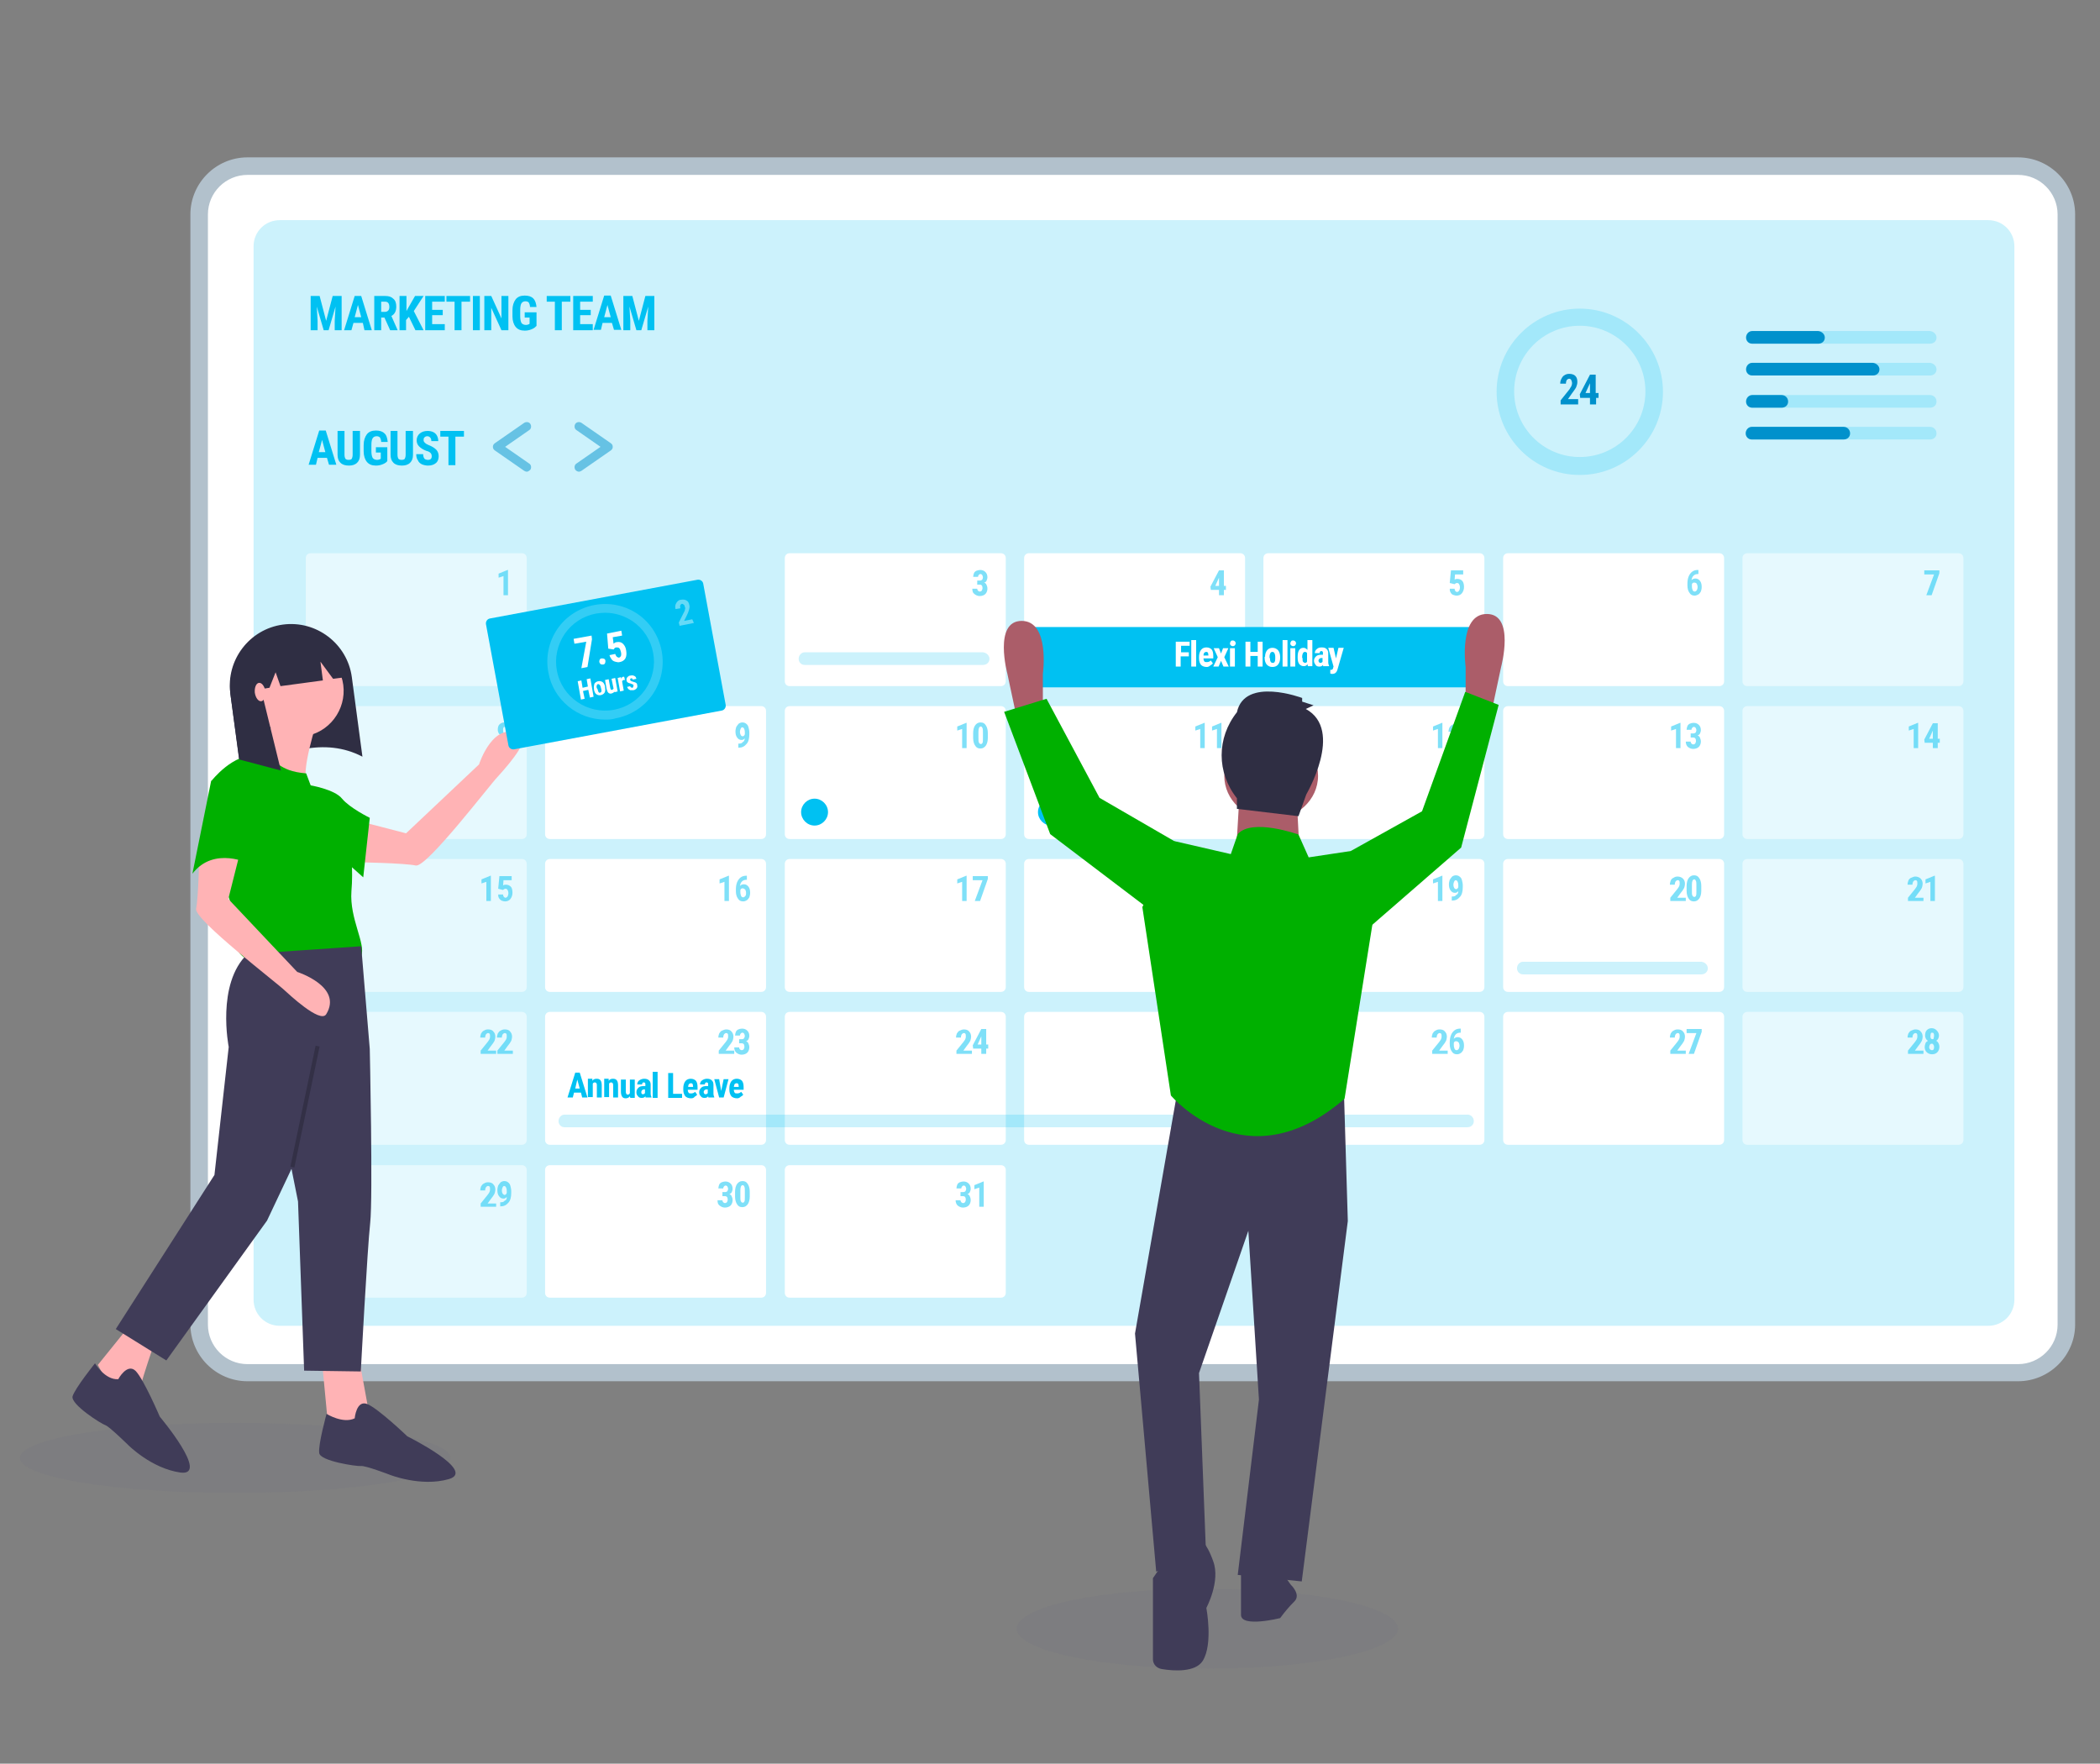 <?xml version="1.0" encoding="utf-8"?>
<!-- Generator: Adobe Illustrator 25.3.1, SVG Export Plug-In . SVG Version: 6.00 Build 0)  -->
<svg version="1.1" id="Layer_1" xmlns="http://www.w3.org/2000/svg" xmlns:xlink="http://www.w3.org/1999/xlink" x="0px" y="0px"
	 viewBox="0 0 515.1 432.6" style="enable-background:new 0 0 515.1 432.6;" xml:space="preserve">
<rect x="0" y="0" width="515.1" height="432.6" fill="#808080" stroke="none"/>
<style type="text/css">
	.st0{fill:#FFFFFF;}
	.st1{fill:#B2C1CC;}
	.st2{opacity:0.2;fill:#00C1F2;}
	.st3{opacity:0.5;fill:#FFFFFF;}
	.st4{fill:#00C1F2;}
	.st5{opacity:0.5;}
	.st6{fill:#0091CC;}
	.st7{opacity:0.12;fill:#6B6B7E;}
	.st8{fill:#AB5D69;}
	.st9{fill:#403C58;}
	.st10{fill:#00B000;}
	.st11{fill:#2F2E43;}
	.st12{fill:#FFB3B5;}
	.st13{opacity:0.2;enable-background:new    ;}
	.st14{opacity:0.2;fill:#FFFFFF;}
	.st15{opacity:0.4;}
</style>
<g>
	<g>
		<path class="st0" d="M506.9,324.8c0,6.5-5.3,11.8-11.8,11.8H60.7c-6.5,0-11.8-5.3-11.8-11.8V52.6c0-6.5,5.3-11.8,11.8-11.8H495
			c6.5,0,11.8,5.3,11.8,11.8V324.8z"/>
		<path class="st1" d="M495,338.8H60.7c-7.7,0-14-6.3-14-14V52.6c0-7.7,6.3-14,14-14H495c7.7,0,14,6.3,14,14v272.3
			C509,332.5,502.7,338.8,495,338.8z M60.7,42.9c-5.3,0-9.7,4.3-9.7,9.7v272.3c0,5.3,4.3,9.7,9.7,9.7H495c5.3,0,9.7-4.3,9.7-9.7
			V52.6c0-5.3-4.3-9.7-9.7-9.7H60.7z"/>
	</g>
	<path class="st2" d="M494.1,318.8c0,3.6-2.9,6.4-6.4,6.4H68.6c-3.6,0-6.4-2.9-6.4-6.4V60.4c0-3.6,2.9-6.4,6.4-6.4h419.1
		c3.6,0,6.4,2.9,6.4,6.4V318.8z"/>
	<path class="st0" d="M246.7,167.1c0,0.7-0.5,1.2-1.2,1.2h-51.8c-0.7,0-1.2-0.5-1.2-1.2v-30.2c0-0.7,0.5-1.2,1.2-1.2h51.8
		c0.7,0,1.2,0.5,1.2,1.2V167.1z"/>
	<path class="st0" d="M305.4,167.1c0,0.7-0.5,1.2-1.2,1.2h-51.8c-0.7,0-1.2-0.5-1.2-1.2v-30.2c0-0.7,0.5-1.2,1.2-1.2h51.8
		c0.7,0,1.2,0.5,1.2,1.2V167.1z"/>
	<path class="st0" d="M364.1,167.1c0,0.7-0.5,1.2-1.2,1.2h-51.8c-0.7,0-1.2-0.5-1.2-1.2v-30.2c0-0.7,0.5-1.2,1.2-1.2h51.8
		c0.7,0,1.2,0.5,1.2,1.2V167.1z"/>
	<path class="st0" d="M422.9,167.1c0,0.7-0.5,1.2-1.2,1.2h-51.8c-0.7,0-1.2-0.5-1.2-1.2v-30.2c0-0.7,0.5-1.2,1.2-1.2h51.8
		c0.7,0,1.2,0.5,1.2,1.2V167.1z"/>
	<path class="st3" d="M481.6,167.1c0,0.7-0.5,1.2-1.2,1.2h-51.8c-0.7,0-1.2-0.5-1.2-1.2v-30.2c0-0.7,0.5-1.2,1.2-1.2h51.8
		c0.7,0,1.2,0.5,1.2,1.2V167.1z"/>
	<path class="st3" d="M129.2,167.1c0,0.7-0.5,1.2-1.2,1.2H76.2c-0.7,0-1.2-0.5-1.2-1.2v-30.2c0-0.7,0.5-1.2,1.2-1.2H128
		c0.7,0,1.2,0.5,1.2,1.2V167.1z"/>
	<path class="st0" d="M187.9,204.6c0,0.7-0.5,1.2-1.2,1.2h-51.8c-0.7,0-1.2-0.5-1.2-1.2v-30.2c0-0.7,0.5-1.2,1.2-1.2h51.8
		c0.7,0,1.2,0.5,1.2,1.2V204.6z"/>
	<path class="st0" d="M246.7,204.6c0,0.7-0.5,1.2-1.2,1.2h-51.8c-0.7,0-1.2-0.5-1.2-1.2v-30.2c0-0.7,0.5-1.2,1.2-1.2h51.8
		c0.7,0,1.2,0.5,1.2,1.2V204.6z"/>
	<path class="st0" d="M305.4,204.6c0,0.7-0.5,1.2-1.2,1.2h-51.8c-0.7,0-1.2-0.5-1.2-1.2v-30.2c0-0.7,0.5-1.2,1.2-1.2h51.8
		c0.7,0,1.2,0.5,1.2,1.2V204.6z"/>
	<path class="st0" d="M364.1,204.6c0,0.7-0.5,1.2-1.2,1.2h-51.8c-0.7,0-1.2-0.5-1.2-1.2v-30.2c0-0.7,0.5-1.2,1.2-1.2h51.8
		c0.7,0,1.2,0.5,1.2,1.2V204.6z"/>
	<path class="st0" d="M422.9,204.6c0,0.7-0.5,1.2-1.2,1.2h-51.8c-0.7,0-1.2-0.5-1.2-1.2v-30.2c0-0.7,0.5-1.2,1.2-1.2h51.8
		c0.7,0,1.2,0.5,1.2,1.2V204.6z"/>
	<path class="st3" d="M481.6,204.6c0,0.7-0.5,1.2-1.2,1.2h-51.8c-0.7,0-1.2-0.5-1.2-1.2v-30.2c0-0.7,0.5-1.2,1.2-1.2h51.8
		c0.7,0,1.2,0.5,1.2,1.2V204.6z"/>
	<path class="st3" d="M129.2,204.6c0,0.7-0.5,1.2-1.2,1.2H76.2c-0.7,0-1.2-0.5-1.2-1.2v-30.2c0-0.7,0.5-1.2,1.2-1.2H128
		c0.7,0,1.2,0.5,1.2,1.2V204.6z"/>
	<path class="st0" d="M187.9,242.1c0,0.7-0.5,1.2-1.2,1.2h-51.8c-0.7,0-1.2-0.5-1.2-1.2v-30.2c0-0.7,0.5-1.2,1.2-1.2h51.8
		c0.7,0,1.2,0.5,1.2,1.2V242.1z"/>
	<path class="st0" d="M246.7,242.1c0,0.7-0.5,1.2-1.2,1.2h-51.8c-0.7,0-1.2-0.5-1.2-1.2v-30.2c0-0.7,0.5-1.2,1.2-1.2h51.8
		c0.7,0,1.2,0.5,1.2,1.2V242.1z"/>
	<path class="st0" d="M305.4,242.1c0,0.7-0.5,1.2-1.2,1.2h-51.8c-0.7,0-1.2-0.5-1.2-1.2v-30.2c0-0.7,0.5-1.2,1.2-1.2h51.8
		c0.7,0,1.2,0.5,1.2,1.2V242.1z"/>
	<path class="st0" d="M364.1,242.1c0,0.7-0.5,1.2-1.2,1.2h-51.8c-0.7,0-1.2-0.5-1.2-1.2v-30.2c0-0.7,0.5-1.2,1.2-1.2h51.8
		c0.7,0,1.2,0.5,1.2,1.2V242.1z"/>
	<path class="st0" d="M422.9,242.1c0,0.7-0.5,1.2-1.2,1.2h-51.8c-0.7,0-1.2-0.5-1.2-1.2v-30.2c0-0.7,0.5-1.2,1.2-1.2h51.8
		c0.7,0,1.2,0.5,1.2,1.2V242.1z"/>
	<path class="st3" d="M481.6,242.1c0,0.7-0.5,1.2-1.2,1.2h-51.8c-0.7,0-1.2-0.5-1.2-1.2v-30.2c0-0.7,0.5-1.2,1.2-1.2h51.8
		c0.7,0,1.2,0.5,1.2,1.2V242.1z"/>
	<path class="st3" d="M129.2,242.1c0,0.7-0.5,1.2-1.2,1.2H76.2c-0.7,0-1.2-0.5-1.2-1.2v-30.2c0-0.7,0.5-1.2,1.2-1.2H128
		c0.7,0,1.2,0.5,1.2,1.2V242.1z"/>
	<path class="st0" d="M187.9,279.6c0,0.7-0.5,1.2-1.2,1.2h-51.8c-0.7,0-1.2-0.5-1.2-1.2v-30.2c0-0.7,0.5-1.2,1.2-1.2h51.8
		c0.7,0,1.2,0.5,1.2,1.2V279.6z"/>
	<path class="st0" d="M246.7,279.6c0,0.7-0.5,1.2-1.2,1.2h-51.8c-0.7,0-1.2-0.5-1.2-1.2v-30.2c0-0.7,0.5-1.2,1.2-1.2h51.8
		c0.7,0,1.2,0.5,1.2,1.2V279.6z"/>
	<path class="st0" d="M305.4,279.6c0,0.7-0.5,1.2-1.2,1.2h-51.8c-0.7,0-1.2-0.5-1.2-1.2v-30.2c0-0.7,0.5-1.2,1.2-1.2h51.8
		c0.7,0,1.2,0.5,1.2,1.2V279.6z"/>
	<path class="st0" d="M364.1,279.6c0,0.7-0.5,1.2-1.2,1.2h-51.8c-0.7,0-1.2-0.5-1.2-1.2v-30.2c0-0.7,0.5-1.2,1.2-1.2h51.8
		c0.7,0,1.2,0.5,1.2,1.2V279.6z"/>
	<path class="st0" d="M422.9,279.6c0,0.7-0.5,1.2-1.2,1.2h-51.8c-0.7,0-1.2-0.5-1.2-1.2v-30.2c0-0.7,0.5-1.2,1.2-1.2h51.8
		c0.7,0,1.2,0.5,1.2,1.2V279.6z"/>
	<path class="st3" d="M481.6,279.6c0,0.7-0.5,1.2-1.2,1.2h-51.8c-0.7,0-1.2-0.5-1.2-1.2v-30.2c0-0.7,0.5-1.2,1.2-1.2h51.8
		c0.7,0,1.2,0.5,1.2,1.2V279.6z"/>
	<path class="st3" d="M129.2,279.6c0,0.7-0.5,1.2-1.2,1.2H76.2c-0.7,0-1.2-0.5-1.2-1.2v-30.2c0-0.7,0.5-1.2,1.2-1.2H128
		c0.7,0,1.2,0.5,1.2,1.2V279.6z"/>
	<path class="st0" d="M187.9,317.1c0,0.7-0.5,1.2-1.2,1.2h-51.8c-0.7,0-1.2-0.5-1.2-1.2V287c0-0.7,0.5-1.2,1.2-1.2h51.8
		c0.7,0,1.2,0.5,1.2,1.2V317.1z"/>
	<path class="st0" d="M246.7,317.1c0,0.7-0.5,1.2-1.2,1.2h-51.8c-0.7,0-1.2-0.5-1.2-1.2V287c0-0.7,0.5-1.2,1.2-1.2h51.8
		c0.7,0,1.2,0.5,1.2,1.2V317.1z"/>
	<path class="st3" d="M129.2,317.1c0,0.7-0.5,1.2-1.2,1.2H76.2c-0.7,0-1.2-0.5-1.2-1.2V287c0-0.7,0.5-1.2,1.2-1.2H128
		c0.7,0,1.2,0.5,1.2,1.2V317.1z"/>
	<g>
		<g>
			<g>
				<path class="st4" d="M80.2,112.3h-2.3l-0.4,1.7h-1.8l2.6-8.4h1.6l2.6,8.4h-1.8L80.2,112.3z M78.2,110.9h1.6l-0.8-3L78.2,110.9z"
					/>
				<path class="st4" d="M88.3,105.7v5.8c0,0.9-0.2,1.5-0.7,2c-0.5,0.5-1.2,0.7-2,0.7c-0.9,0-1.6-0.2-2.1-0.7
					c-0.5-0.5-0.7-1.1-0.7-2v-5.8h1.7v5.8c0,0.5,0.1,0.8,0.2,1c0.2,0.2,0.4,0.3,0.8,0.3c0.4,0,0.7-0.1,0.8-0.3
					c0.1-0.2,0.2-0.5,0.2-1v-5.8H88.3z"/>
				<path class="st4" d="M95,113.1c-0.3,0.4-0.7,0.6-1.2,0.8c-0.5,0.2-1,0.3-1.6,0.3c-1,0-1.7-0.3-2.2-0.9c-0.5-0.6-0.8-1.5-0.8-2.6
					v-1.5c0-1.2,0.3-2,0.8-2.7c0.5-0.6,1.2-0.9,2.2-0.9c0.9,0,1.6,0.2,2.1,0.7c0.5,0.4,0.7,1.2,0.8,2.1h-1.6c0-0.5-0.2-0.9-0.3-1.1
					c-0.2-0.2-0.5-0.3-0.8-0.3c-0.5,0-0.8,0.2-1,0.5s-0.3,0.9-0.3,1.6v1.5c0,0.8,0.1,1.3,0.3,1.7c0.2,0.3,0.6,0.5,1.1,0.5
					c0.3,0,0.6-0.1,0.8-0.2l0.1-0.1v-1.5h-1.2v-1.3H95V113.1z"/>
				<path class="st4" d="M101.3,105.7v5.8c0,0.9-0.2,1.5-0.7,2c-0.5,0.5-1.2,0.7-2,0.7c-0.9,0-1.6-0.2-2.1-0.7
					c-0.5-0.5-0.7-1.1-0.7-2v-5.8h1.7v5.8c0,0.5,0.1,0.8,0.2,1c0.2,0.2,0.4,0.3,0.8,0.3c0.4,0,0.7-0.1,0.8-0.3
					c0.1-0.2,0.2-0.5,0.2-1v-5.8H101.3z"/>
				<path class="st4" d="M105.9,111.9c0-0.3-0.1-0.6-0.3-0.8c-0.2-0.2-0.5-0.4-1-0.5c-0.8-0.3-1.4-0.7-1.8-1.1
					c-0.4-0.4-0.6-0.9-0.6-1.5c0-0.7,0.3-1.3,0.8-1.7c0.5-0.4,1.1-0.6,1.9-0.6c0.5,0,1,0.1,1.4,0.3c0.4,0.2,0.7,0.5,0.9,0.9
					c0.2,0.4,0.3,0.8,0.3,1.3h-1.7c0-0.4-0.1-0.7-0.3-0.9c-0.2-0.2-0.4-0.3-0.7-0.3c-0.3,0-0.5,0.1-0.7,0.3
					c-0.2,0.2-0.2,0.4-0.2,0.7c0,0.2,0.1,0.4,0.3,0.6c0.2,0.2,0.5,0.4,1,0.6c0.8,0.3,1.4,0.7,1.8,1.1c0.4,0.4,0.6,1,0.6,1.6
					c0,0.7-0.2,1.3-0.7,1.7c-0.5,0.4-1.1,0.6-1.9,0.6c-0.5,0-1-0.1-1.5-0.3c-0.4-0.2-0.8-0.5-1-1c-0.3-0.4-0.4-0.9-0.4-1.5h1.7
					c0,0.5,0.1,0.8,0.3,1.1c0.2,0.2,0.5,0.3,0.9,0.3C105.6,112.8,105.9,112.5,105.9,111.9z"/>
				<path class="st4" d="M113.8,107.1h-2.1v7h-1.7v-7h-2v-1.4h5.8V107.1z"/>
			</g>
		</g>
	</g>
	<g>
		<g>
			<g class="st5">
				<g>
					<path class="st4" d="M124.7,146h-1.2v-4.7l-1.2,0.4v-1l2.2-0.9h0.1V146z"/>
				</g>
			</g>
			<g class="st5">
				<g>
					<path class="st4" d="M239.8,142.4h0.6c0.2,0,0.4-0.1,0.5-0.2s0.2-0.4,0.2-0.6c0-0.2-0.1-0.4-0.2-0.6c-0.1-0.1-0.2-0.2-0.4-0.2
						c-0.2,0-0.3,0.1-0.4,0.2c-0.1,0.1-0.2,0.3-0.2,0.5h-1.2c0-0.3,0.1-0.6,0.2-0.9c0.1-0.3,0.4-0.5,0.6-0.6
						c0.3-0.1,0.6-0.2,0.9-0.2c0.6,0,1,0.2,1.3,0.5c0.3,0.3,0.5,0.7,0.5,1.3c0,0.3-0.1,0.5-0.2,0.8s-0.3,0.4-0.6,0.5
						c0.3,0.1,0.5,0.3,0.6,0.6c0.1,0.2,0.2,0.5,0.2,0.9c0,0.5-0.2,1-0.5,1.3c-0.3,0.3-0.8,0.5-1.4,0.5c-0.5,0-0.9-0.2-1.3-0.5
						s-0.5-0.7-0.5-1.3h1.2c0,0.2,0.1,0.4,0.2,0.5s0.3,0.2,0.4,0.2c0.2,0,0.4-0.1,0.5-0.2c0.1-0.2,0.2-0.4,0.2-0.6
						c0-0.6-0.2-0.9-0.7-0.9h-0.6V142.4z"/>
				</g>
			</g>
			<g class="st5">
				<g>
					<path class="st4" d="M300.2,143.7h0.5v1h-0.5v1.3H299v-1.3h-2l-0.1-0.8l2.1-4h1.2V143.7z M298.1,143.7h0.9v-2l0,0L298.1,143.7z
						"/>
				</g>
			</g>
			<g class="st5">
				<g>
					<path class="st4" d="M355.6,143l0.3-3.1h3v1h-2l-0.1,1.3c0.2-0.2,0.5-0.2,0.7-0.2c0.5,0,0.9,0.2,1.2,0.5
						c0.3,0.4,0.4,0.9,0.4,1.5c0,0.6-0.2,1.1-0.5,1.5c-0.3,0.4-0.8,0.6-1.3,0.6c-0.3,0-0.6-0.1-0.9-0.2s-0.5-0.4-0.6-0.6
						c-0.2-0.3-0.2-0.6-0.2-0.9h1.2c0,0.3,0.1,0.5,0.2,0.6s0.2,0.2,0.4,0.2c0.2,0,0.3-0.1,0.5-0.3c0.1-0.2,0.2-0.5,0.2-0.8
						c0-0.4-0.1-0.6-0.2-0.8c-0.1-0.2-0.3-0.3-0.5-0.3c-0.2,0-0.4,0.1-0.5,0.2l-0.1,0.1L355.6,143z"/>
				</g>
			</g>
			<g class="st5">
				<g>
					<path class="st4" d="M416.6,139.8v1h-0.1c-0.4,0-0.8,0.1-1.1,0.4c-0.3,0.3-0.4,0.6-0.5,1.1c0.3-0.3,0.6-0.4,1-0.4
						c0.4,0,0.8,0.2,1.1,0.6s0.4,0.9,0.4,1.5c0,0.4-0.1,0.8-0.2,1.1c-0.2,0.3-0.4,0.6-0.6,0.7s-0.6,0.3-0.9,0.3
						c-0.6,0-1-0.2-1.3-0.7c-0.3-0.4-0.5-1-0.5-1.8v-0.4c0-0.7,0.1-1.3,0.3-1.8c0.2-0.5,0.5-0.9,0.9-1.2c0.4-0.3,0.9-0.4,1.4-0.4
						H416.6z M415.6,142.9c-0.2,0-0.3,0-0.4,0.1c-0.1,0.1-0.2,0.2-0.2,0.4v0.4c0,0.4,0.1,0.8,0.2,1c0.1,0.2,0.3,0.3,0.5,0.3
						c0.2,0,0.3-0.1,0.5-0.3c0.1-0.2,0.2-0.5,0.2-0.8c0-0.3-0.1-0.6-0.2-0.8S415.8,142.9,415.6,142.9z"/>
				</g>
			</g>
			<g class="st5">
				<g>
					<path class="st4" d="M475.7,140.6l-1.9,5.4h-1.3l1.9-5.1H472v-1h3.7V140.6z"/>
				</g>
			</g>
		</g>
		<g>
			<g class="st5">
				<g>
					<path class="st4" d="M125.5,179c0,0.3-0.1,0.6-0.2,0.8c-0.1,0.2-0.3,0.4-0.5,0.5c0.3,0.1,0.4,0.3,0.6,0.6
						c0.1,0.3,0.2,0.5,0.2,0.9c0,0.5-0.2,1-0.5,1.3c-0.3,0.3-0.7,0.5-1.3,0.5s-1-0.2-1.3-0.5s-0.5-0.7-0.5-1.3
						c0-0.3,0.1-0.6,0.2-0.9c0.1-0.3,0.3-0.4,0.6-0.6c-0.2-0.1-0.4-0.3-0.5-0.5s-0.2-0.5-0.2-0.8c0-0.5,0.1-1,0.4-1.3
						c0.3-0.3,0.7-0.5,1.2-0.5c0.5,0,0.9,0.2,1.2,0.5C125.3,178.1,125.5,178.5,125.5,179z M123.8,182.6c0.2,0,0.3-0.1,0.4-0.2
						s0.1-0.4,0.1-0.6c0-0.3-0.1-0.5-0.2-0.6c-0.1-0.2-0.2-0.2-0.4-0.2s-0.3,0.1-0.4,0.2c-0.1,0.2-0.2,0.4-0.2,0.6
						c0,0.3,0.1,0.5,0.2,0.6C123.5,182.5,123.6,182.6,123.8,182.6z M124.3,179.1c0-0.2,0-0.4-0.1-0.6c-0.1-0.1-0.2-0.2-0.4-0.2
						c-0.2,0-0.3,0.1-0.3,0.2c-0.1,0.1-0.1,0.3-0.1,0.6c0,0.2,0,0.4,0.1,0.6s0.2,0.2,0.4,0.2c0.2,0,0.3-0.1,0.3-0.2
						C124.2,179.5,124.3,179.3,124.3,179.1z"/>
				</g>
			</g>
			<g class="st5">
				<g>
					<path class="st4" d="M182.7,181.1c-0.3,0.3-0.5,0.4-0.8,0.4c-0.5,0-0.8-0.2-1.1-0.6s-0.4-0.9-0.4-1.5c0-0.4,0.1-0.8,0.2-1.1
						c0.2-0.3,0.4-0.6,0.6-0.8c0.3-0.2,0.6-0.3,0.9-0.3c0.3,0,0.7,0.1,0.9,0.3c0.3,0.2,0.5,0.5,0.6,0.9s0.2,0.8,0.2,1.3v0.4
						c0,1-0.2,1.9-0.7,2.4c-0.5,0.6-1.1,0.9-1.9,0.9h-0.1v-1h0.1c0.5,0,0.8-0.1,1-0.4C182.5,181.9,182.6,181.6,182.7,181.1z
						 M182.2,180.6c0.2,0,0.4-0.2,0.5-0.5v-0.5c0-0.4-0.1-0.7-0.2-0.9c-0.1-0.2-0.3-0.3-0.4-0.3c-0.2,0-0.3,0.1-0.4,0.3
						s-0.2,0.5-0.2,0.8c0,0.4,0.1,0.6,0.2,0.8S182,180.6,182.2,180.6z"/>
				</g>
			</g>
			<g class="st5">
				<g>
					<path class="st4" d="M237.2,183.5H236v-4.7l-1.2,0.4v-1l2.2-0.9h0.1V183.5z"/>
					<path class="st4" d="M242.3,181c0,0.8-0.2,1.5-0.5,1.9c-0.3,0.4-0.7,0.7-1.3,0.7c-0.6,0-1-0.2-1.3-0.7
						c-0.3-0.4-0.5-1.1-0.5-1.9v-1.2c0-0.8,0.2-1.5,0.5-1.9c0.3-0.4,0.7-0.7,1.3-0.7s1,0.2,1.3,0.7c0.3,0.4,0.5,1.1,0.5,1.9V181z
						 M241.1,179.7c0-0.5,0-0.8-0.1-1.1c-0.1-0.2-0.2-0.4-0.4-0.4c-0.4,0-0.6,0.4-0.6,1.3v1.5c0,0.5,0,0.9,0.1,1.1
						c0.1,0.2,0.2,0.4,0.5,0.4c0.2,0,0.3-0.1,0.4-0.3c0.1-0.2,0.1-0.6,0.1-1V179.7z"/>
				</g>
			</g>
			<g class="st5">
				<g>
					<path class="st4" d="M295.6,183.5h-1.2v-4.7l-1.2,0.4v-1l2.2-0.9h0.1V183.5z"/>
					<path class="st4" d="M299.7,183.5h-1.2v-4.7l-1.2,0.4v-1l2.2-0.9h0.1V183.5z"/>
				</g>
			</g>
			<g class="st5">
				<g>
					<path class="st4" d="M353.9,183.5h-1.2v-4.7l-1.2,0.4v-1l2.2-0.9h0.1V183.5z"/>
					<path class="st4" d="M359,183.5h-3.6v-0.8l1.7-2.1c0.2-0.3,0.4-0.5,0.5-0.8c0.1-0.2,0.1-0.4,0.1-0.6c0-0.3,0-0.5-0.1-0.6
						c-0.1-0.2-0.2-0.2-0.4-0.2c-0.2,0-0.3,0.1-0.5,0.3c-0.1,0.2-0.2,0.4-0.2,0.8h-1.2c0-0.4,0.1-0.7,0.2-1c0.2-0.3,0.4-0.6,0.7-0.7
						c0.3-0.2,0.6-0.3,1-0.3c0.5,0,1,0.2,1.3,0.5c0.3,0.3,0.5,0.7,0.5,1.3c0,0.3-0.1,0.7-0.2,1c-0.2,0.4-0.5,0.8-0.9,1.3l-0.8,1.1
						h2.1V183.5z"/>
				</g>
			</g>
			<g class="st5">
				<g>
					<path class="st4" d="M412.3,183.5h-1.2v-4.7l-1.2,0.4v-1l2.2-0.9h0.1V183.5z"/>
					<path class="st4" d="M414.8,179.9h0.6c0.2,0,0.4-0.1,0.5-0.2s0.2-0.4,0.2-0.6c0-0.2-0.1-0.4-0.2-0.6c-0.1-0.1-0.2-0.2-0.4-0.2
						c-0.2,0-0.3,0.1-0.4,0.2c-0.1,0.1-0.2,0.3-0.2,0.5h-1.2c0-0.3,0.1-0.6,0.2-0.9s0.4-0.5,0.6-0.6s0.6-0.2,0.9-0.2
						c0.6,0,1,0.2,1.3,0.5c0.3,0.3,0.5,0.7,0.5,1.3c0,0.3-0.1,0.5-0.2,0.8c-0.1,0.2-0.3,0.4-0.6,0.5c0.3,0.1,0.5,0.3,0.6,0.6
						s0.2,0.5,0.2,0.9c0,0.5-0.2,1-0.5,1.3c-0.3,0.3-0.8,0.5-1.4,0.5c-0.5,0-0.9-0.2-1.3-0.5c-0.3-0.3-0.5-0.7-0.5-1.3h1.2
						c0,0.2,0.1,0.4,0.2,0.5s0.3,0.2,0.4,0.2c0.2,0,0.4-0.1,0.5-0.2c0.1-0.2,0.2-0.4,0.2-0.6c0-0.6-0.2-0.9-0.7-0.9h-0.6V179.9z"/>
				</g>
			</g>
			<g class="st5">
				<g>
					<path class="st4" d="M470.6,183.5h-1.2v-4.7l-1.2,0.4v-1l2.2-0.9h0.1V183.5z"/>
					<path class="st4" d="M475.3,181.2h0.5v1h-0.5v1.3h-1.2v-1.3h-2l-0.1-0.8l2.1-4h1.2V181.2z M473.2,181.2h0.9v-2l0,0L473.2,181.2
						z"/>
				</g>
			</g>
		</g>
		<g>
			<g class="st5">
				<g>
					<path class="st4" d="M120.5,221h-1.2v-4.7l-1.2,0.4v-1l2.2-0.9h0.1V221z"/>
					<path class="st4" d="M122.2,218l0.3-3.1h3v1h-2l-0.1,1.3c0.2-0.2,0.5-0.2,0.7-0.2c0.5,0,0.9,0.2,1.2,0.5s0.4,0.9,0.4,1.5
						c0,0.6-0.2,1.1-0.5,1.5s-0.8,0.6-1.3,0.6c-0.3,0-0.6-0.1-0.9-0.2c-0.3-0.2-0.5-0.4-0.6-0.6c-0.2-0.3-0.2-0.6-0.2-0.9h1.2
						c0,0.3,0.1,0.5,0.2,0.6c0.1,0.1,0.2,0.2,0.4,0.2c0.2,0,0.3-0.1,0.5-0.3c0.1-0.2,0.2-0.5,0.2-0.8c0-0.4-0.1-0.6-0.2-0.8
						c-0.1-0.2-0.3-0.3-0.5-0.3c-0.2,0-0.4,0.1-0.5,0.2l-0.1,0.1L122.2,218z"/>
				</g>
			</g>
			<g class="st5">
				<g>
					<path class="st4" d="M178.9,221h-1.2v-4.7l-1.2,0.4v-1l2.2-0.9h0.1V221z"/>
					<path class="st4" d="M183.2,214.8v1h-0.1c-0.4,0-0.8,0.1-1.1,0.4c-0.3,0.3-0.4,0.6-0.5,1.1c0.3-0.3,0.6-0.4,1-0.4
						c0.4,0,0.8,0.2,1.1,0.6c0.3,0.4,0.4,0.9,0.4,1.5c0,0.4-0.1,0.8-0.2,1.1c-0.2,0.3-0.4,0.6-0.6,0.7c-0.3,0.2-0.6,0.3-0.9,0.3
						c-0.6,0-1-0.2-1.3-0.7c-0.3-0.4-0.5-1-0.5-1.8v-0.4c0-0.7,0.1-1.3,0.3-1.8c0.2-0.5,0.5-0.9,0.9-1.2c0.4-0.3,0.9-0.4,1.4-0.4
						H183.2z M182.2,217.9c-0.2,0-0.3,0-0.4,0.1c-0.1,0.1-0.2,0.2-0.2,0.4v0.4c0,0.4,0.1,0.8,0.2,1c0.1,0.2,0.3,0.3,0.5,0.3
						c0.2,0,0.3-0.1,0.5-0.3s0.2-0.5,0.2-0.8c0-0.3-0.1-0.6-0.2-0.8C182.5,218,182.4,217.9,182.2,217.9z"/>
				</g>
			</g>
			<g class="st5">
				<g>
					<path class="st4" d="M237.2,221H236v-4.7l-1.2,0.4v-1l2.2-0.9h0.1V221z"/>
					<path class="st4" d="M242.3,215.6l-1.9,5.4h-1.3l1.9-5.1h-2.4v-1h3.7V215.6z"/>
				</g>
			</g>
			<g class="st5">
				<g>
					<path class="st4" d="M295.6,221h-1.2v-4.7l-1.2,0.4v-1l2.2-0.9h0.1V221z"/>
					<path class="st4" d="M300.5,216.5c0,0.3-0.1,0.6-0.2,0.8c-0.1,0.2-0.3,0.4-0.5,0.5c0.3,0.1,0.5,0.3,0.6,0.6
						c0.1,0.3,0.2,0.5,0.2,0.9c0,0.5-0.2,1-0.5,1.3c-0.3,0.3-0.7,0.5-1.3,0.5c-0.5,0-1-0.2-1.3-0.5c-0.3-0.3-0.5-0.7-0.5-1.3
						c0-0.3,0.1-0.6,0.2-0.9c0.1-0.3,0.3-0.4,0.6-0.6c-0.2-0.1-0.4-0.3-0.5-0.5c-0.1-0.2-0.2-0.5-0.2-0.8c0-0.5,0.2-1,0.4-1.3
						c0.3-0.3,0.7-0.5,1.2-0.5c0.5,0,0.9,0.2,1.2,0.5C300.4,215.6,300.5,216,300.5,216.5z M298.9,220.1c0.2,0,0.3-0.1,0.4-0.2
						s0.1-0.4,0.1-0.6c0-0.3-0.1-0.5-0.2-0.6c-0.1-0.2-0.2-0.2-0.4-0.2s-0.3,0.1-0.4,0.2c-0.1,0.2-0.2,0.4-0.2,0.6
						c0,0.3,0.1,0.5,0.2,0.6C298.5,220,298.7,220.1,298.9,220.1z M299.3,216.6c0-0.2,0-0.4-0.1-0.6c-0.1-0.1-0.2-0.2-0.4-0.2
						c-0.2,0-0.3,0.1-0.3,0.2c-0.1,0.1-0.1,0.3-0.1,0.6c0,0.2,0,0.4,0.1,0.6c0.1,0.1,0.2,0.2,0.4,0.2c0.2,0,0.3-0.1,0.3-0.2
						S299.3,216.8,299.3,216.6z"/>
				</g>
			</g>
			<g class="st5">
				<g>
					<path class="st4" d="M353.9,221h-1.2v-4.7l-1.2,0.4v-1l2.2-0.9h0.1V221z"/>
					<path class="st4" d="M357.7,218.6c-0.3,0.3-0.5,0.4-0.8,0.4c-0.5,0-0.8-0.2-1.1-0.6c-0.3-0.4-0.4-0.9-0.4-1.5
						c0-0.4,0.1-0.8,0.2-1.1c0.2-0.3,0.4-0.6,0.6-0.8c0.3-0.2,0.6-0.3,0.9-0.3c0.3,0,0.7,0.1,0.9,0.3c0.3,0.2,0.5,0.5,0.6,0.9
						c0.1,0.4,0.2,0.8,0.2,1.3v0.4c0,1-0.2,1.9-0.7,2.4c-0.5,0.6-1.1,0.9-1.9,0.9h-0.1v-1h0.1c0.5,0,0.8-0.1,1-0.4
						C357.5,219.4,357.7,219.1,357.7,218.6z M357.2,218.1c0.2,0,0.4-0.2,0.5-0.5v-0.5c0-0.4-0.1-0.7-0.2-0.9
						c-0.1-0.2-0.3-0.3-0.4-0.3c-0.2,0-0.3,0.1-0.4,0.3c-0.1,0.2-0.2,0.5-0.2,0.8c0,0.4,0.1,0.6,0.2,0.8S357,218.1,357.2,218.1z"/>
				</g>
			</g>
			<g class="st5">
				<g>
					<path class="st4" d="M413.3,221h-3.6v-0.8l1.7-2.1c0.2-0.3,0.4-0.5,0.5-0.8c0.1-0.2,0.1-0.4,0.1-0.6c0-0.3,0-0.5-0.1-0.6
						c-0.1-0.2-0.2-0.2-0.4-0.2c-0.2,0-0.3,0.1-0.5,0.3c-0.1,0.2-0.2,0.4-0.2,0.8h-1.2c0-0.4,0.1-0.7,0.2-1s0.4-0.6,0.7-0.7
						c0.3-0.2,0.6-0.3,1-0.3c0.5,0,1,0.2,1.3,0.5c0.3,0.3,0.5,0.7,0.5,1.3c0,0.3-0.1,0.7-0.2,1c-0.2,0.4-0.5,0.8-0.9,1.3l-0.8,1.1
						h2.1V221z"/>
					<path class="st4" d="M417.3,218.5c0,0.8-0.2,1.5-0.5,1.9c-0.3,0.4-0.7,0.7-1.3,0.7c-0.6,0-1-0.2-1.3-0.7
						c-0.3-0.4-0.5-1.1-0.5-1.9v-1.2c0-0.8,0.2-1.5,0.5-1.9c0.3-0.4,0.7-0.7,1.3-0.7s1,0.2,1.3,0.7c0.3,0.4,0.5,1.1,0.5,1.9V218.5z
						 M416.1,217.2c0-0.5,0-0.8-0.1-1.1c-0.1-0.2-0.2-0.4-0.4-0.4c-0.4,0-0.6,0.4-0.6,1.3v1.5c0,0.5,0,0.9,0.1,1.1s0.2,0.4,0.5,0.4
						c0.2,0,0.3-0.1,0.4-0.3s0.1-0.6,0.1-1V217.2z"/>
				</g>
			</g>
			<g class="st5">
				<g>
					<path class="st4" d="M471.6,221H468v-0.8l1.7-2.1c0.2-0.3,0.4-0.5,0.5-0.8c0.1-0.2,0.1-0.4,0.1-0.6c0-0.3,0-0.5-0.1-0.6
						c-0.1-0.2-0.2-0.2-0.4-0.2c-0.2,0-0.3,0.1-0.5,0.3c-0.1,0.2-0.2,0.4-0.2,0.8h-1.2c0-0.4,0.1-0.7,0.2-1s0.4-0.6,0.7-0.7
						s0.6-0.3,1-0.3c0.5,0,1,0.2,1.3,0.5c0.3,0.3,0.5,0.7,0.5,1.3c0,0.3-0.1,0.7-0.2,1c-0.2,0.4-0.5,0.8-0.9,1.3l-0.8,1.1h2.1V221z"
						/>
					<path class="st4" d="M474.7,221h-1.2v-4.7l-1.2,0.4v-1l2.2-0.9h0.1V221z"/>
				</g>
			</g>
		</g>
		<g>
			<g class="st5">
				<g>
					<path class="st4" d="M121.5,258.5h-3.6v-0.8l1.7-2.1c0.2-0.3,0.4-0.5,0.5-0.8c0.1-0.2,0.1-0.4,0.1-0.6c0-0.3,0-0.5-0.1-0.6
						c-0.1-0.2-0.2-0.2-0.4-0.2c-0.2,0-0.3,0.1-0.5,0.3c-0.1,0.2-0.2,0.4-0.2,0.8h-1.2c0-0.4,0.1-0.7,0.2-1c0.2-0.3,0.4-0.6,0.7-0.7
						c0.3-0.2,0.6-0.3,1-0.3c0.5,0,1,0.1,1.3,0.5c0.3,0.3,0.5,0.7,0.5,1.3c0,0.3-0.1,0.7-0.2,1c-0.2,0.4-0.5,0.8-0.9,1.3l-0.8,1.1
						h2.1V258.5z"/>
					<path class="st4" d="M125.6,258.5H122v-0.8l1.7-2.1c0.2-0.3,0.4-0.5,0.5-0.8c0.1-0.2,0.1-0.4,0.1-0.6c0-0.3,0-0.5-0.1-0.6
						c-0.1-0.2-0.2-0.2-0.4-0.2c-0.2,0-0.3,0.1-0.5,0.3c-0.1,0.2-0.2,0.4-0.2,0.8h-1.2c0-0.4,0.1-0.7,0.2-1c0.2-0.3,0.4-0.6,0.7-0.7
						c0.3-0.2,0.6-0.3,1-0.3c0.5,0,1,0.1,1.3,0.5c0.3,0.3,0.5,0.7,0.5,1.3c0,0.3-0.1,0.7-0.2,1c-0.2,0.4-0.5,0.8-0.9,1.3l-0.8,1.1
						h2.1V258.5z"/>
				</g>
			</g>
			<g class="st5">
				<g>
					<path class="st4" d="M179.9,258.5h-3.6v-0.8l1.7-2.1c0.2-0.3,0.4-0.5,0.5-0.8c0.1-0.2,0.1-0.4,0.1-0.6c0-0.3,0-0.5-0.1-0.6
						c-0.1-0.2-0.2-0.2-0.4-0.2c-0.2,0-0.3,0.1-0.5,0.3c-0.1,0.2-0.2,0.4-0.2,0.8h-1.2c0-0.4,0.1-0.7,0.2-1c0.2-0.3,0.4-0.6,0.7-0.7
						s0.6-0.3,1-0.3c0.5,0,1,0.1,1.3,0.5c0.3,0.3,0.5,0.7,0.5,1.3c0,0.3-0.1,0.7-0.2,1c-0.2,0.4-0.5,0.8-0.9,1.3l-0.8,1.1h2.1V258.5
						z"/>
					<path class="st4" d="M181.4,254.9h0.6c0.2,0,0.4-0.1,0.5-0.2c0.1-0.2,0.2-0.4,0.2-0.6c0-0.2-0.1-0.4-0.2-0.6
						c-0.1-0.1-0.2-0.2-0.4-0.2c-0.2,0-0.3,0.1-0.4,0.2c-0.1,0.1-0.2,0.3-0.2,0.5h-1.2c0-0.3,0.1-0.6,0.2-0.9
						c0.1-0.3,0.4-0.5,0.6-0.6s0.6-0.2,0.9-0.2c0.6,0,1,0.2,1.3,0.5c0.3,0.3,0.5,0.7,0.5,1.3c0,0.3-0.1,0.5-0.2,0.8
						c-0.1,0.2-0.3,0.4-0.6,0.5c0.3,0.1,0.5,0.3,0.6,0.6c0.1,0.2,0.2,0.5,0.2,0.9c0,0.5-0.2,1-0.5,1.3c-0.3,0.3-0.8,0.5-1.4,0.5
						c-0.5,0-0.9-0.2-1.3-0.5c-0.3-0.3-0.5-0.7-0.5-1.3h1.2c0,0.2,0.1,0.4,0.2,0.5c0.1,0.1,0.3,0.2,0.4,0.2c0.2,0,0.4-0.1,0.5-0.2
						c0.1-0.2,0.2-0.4,0.2-0.6c0-0.6-0.2-0.9-0.7-0.9h-0.6V254.9z"/>
				</g>
			</g>
			<g class="st5">
				<g>
					<path class="st4" d="M238.2,258.5h-3.6v-0.8l1.7-2.1c0.2-0.3,0.4-0.5,0.5-0.8c0.1-0.2,0.1-0.4,0.1-0.6c0-0.3,0-0.5-0.1-0.6
						c-0.1-0.2-0.2-0.2-0.4-0.2c-0.2,0-0.3,0.1-0.5,0.3c-0.1,0.2-0.2,0.4-0.2,0.8h-1.2c0-0.4,0.1-0.7,0.2-1c0.2-0.3,0.4-0.6,0.7-0.7
						s0.6-0.3,1-0.3c0.5,0,1,0.1,1.3,0.5c0.3,0.3,0.5,0.7,0.5,1.3c0,0.3-0.1,0.7-0.2,1c-0.2,0.4-0.5,0.8-0.9,1.3l-0.8,1.1h2.1V258.5
						z"/>
					<path class="st4" d="M241.9,256.2h0.5v1h-0.5v1.3h-1.2v-1.3h-2l-0.1-0.8l2.1-4h1.2V256.2z M239.8,256.2h0.9v-2l0,0L239.8,256.2
						z"/>
				</g>
			</g>
			<g class="st5">
				<g>
					<path class="st4" d="M296.6,258.5H293v-0.8l1.7-2.1c0.2-0.3,0.4-0.5,0.5-0.8c0.1-0.2,0.1-0.4,0.1-0.6c0-0.3,0-0.5-0.1-0.6
						c-0.1-0.2-0.2-0.2-0.4-0.2c-0.2,0-0.3,0.1-0.5,0.3c-0.1,0.2-0.2,0.4-0.2,0.8h-1.2c0-0.4,0.1-0.7,0.2-1c0.2-0.3,0.4-0.6,0.7-0.7
						s0.6-0.3,1-0.3c0.5,0,1,0.1,1.3,0.5c0.3,0.3,0.5,0.7,0.5,1.3c0,0.3-0.1,0.7-0.2,1c-0.2,0.4-0.5,0.8-0.9,1.3l-0.8,1.1h2.1V258.5
						z"/>
					<path class="st4" d="M297.2,255.5l0.3-3.1h3v1h-2l-0.1,1.3c0.2-0.2,0.5-0.2,0.7-0.2c0.5,0,0.9,0.2,1.2,0.5
						c0.3,0.4,0.4,0.9,0.4,1.5c0,0.6-0.2,1.1-0.5,1.5c-0.3,0.4-0.8,0.6-1.3,0.6c-0.3,0-0.6-0.1-0.9-0.2c-0.3-0.2-0.5-0.4-0.6-0.6
						c-0.2-0.3-0.2-0.6-0.2-0.9h1.2c0,0.3,0.1,0.5,0.2,0.6c0.1,0.1,0.2,0.2,0.4,0.2c0.2,0,0.3-0.1,0.5-0.3c0.1-0.2,0.2-0.5,0.2-0.8
						c0-0.4-0.1-0.6-0.2-0.8c-0.1-0.2-0.3-0.3-0.5-0.3c-0.2,0-0.4,0.1-0.5,0.2l-0.1,0.1L297.2,255.5z"/>
				</g>
			</g>
			<g class="st5">
				<g>
					<path class="st4" d="M354.9,258.5h-3.6v-0.8l1.7-2.1c0.2-0.3,0.4-0.5,0.5-0.8c0.1-0.2,0.1-0.4,0.1-0.6c0-0.3,0-0.5-0.1-0.6
						c-0.1-0.2-0.2-0.2-0.4-0.2c-0.2,0-0.3,0.1-0.5,0.3c-0.1,0.2-0.2,0.4-0.2,0.8h-1.2c0-0.4,0.1-0.7,0.2-1c0.2-0.3,0.4-0.6,0.7-0.7
						c0.3-0.2,0.6-0.3,1-0.3c0.5,0,1,0.1,1.3,0.5c0.3,0.3,0.5,0.7,0.5,1.3c0,0.3-0.1,0.7-0.2,1c-0.2,0.4-0.5,0.8-0.9,1.3l-0.8,1.1
						h2.1V258.5z"/>
					<path class="st4" d="M358.3,252.3v1h-0.1c-0.4,0-0.8,0.1-1.1,0.4c-0.3,0.3-0.4,0.6-0.5,1.1c0.3-0.3,0.6-0.4,1-0.4
						c0.4,0,0.8,0.2,1.1,0.6s0.4,0.9,0.4,1.5c0,0.4-0.1,0.8-0.2,1.1c-0.2,0.3-0.4,0.6-0.6,0.7c-0.3,0.2-0.6,0.3-0.9,0.3
						c-0.6,0-1-0.2-1.3-0.7c-0.3-0.4-0.5-1-0.5-1.8v-0.4c0-0.7,0.1-1.3,0.3-1.8c0.2-0.5,0.5-0.9,0.9-1.2c0.4-0.3,0.9-0.4,1.4-0.4
						H358.3z M357.2,255.4c-0.2,0-0.3,0-0.4,0.1c-0.1,0.1-0.2,0.2-0.2,0.4v0.4c0,0.4,0.1,0.8,0.2,1c0.1,0.2,0.3,0.3,0.5,0.3
						s0.3-0.1,0.5-0.3c0.1-0.2,0.2-0.5,0.2-0.8c0-0.3-0.1-0.6-0.2-0.8C357.6,255.5,357.4,255.4,357.2,255.4z"/>
				</g>
			</g>
			<g class="st5">
				<g>
					<path class="st4" d="M413.3,258.5h-3.6v-0.8l1.7-2.1c0.2-0.3,0.4-0.5,0.5-0.8c0.1-0.2,0.1-0.4,0.1-0.6c0-0.3,0-0.5-0.1-0.6
						c-0.1-0.2-0.2-0.2-0.4-0.2c-0.2,0-0.3,0.1-0.5,0.3c-0.1,0.2-0.2,0.4-0.2,0.8h-1.2c0-0.4,0.1-0.7,0.2-1c0.2-0.3,0.4-0.6,0.7-0.7
						c0.3-0.2,0.6-0.3,1-0.3c0.5,0,1,0.1,1.3,0.5c0.3,0.3,0.5,0.7,0.5,1.3c0,0.3-0.1,0.7-0.2,1c-0.2,0.4-0.5,0.8-0.9,1.3l-0.8,1.1
						h2.1V258.5z"/>
					<path class="st4" d="M417.4,253.1l-1.9,5.4h-1.3l1.9-5.1h-2.4v-1h3.7V253.1z"/>
				</g>
			</g>
			<g class="st5">
				<g>
					<path class="st4" d="M471.6,258.5H468v-0.8l1.7-2.1c0.2-0.3,0.4-0.5,0.5-0.8c0.1-0.2,0.1-0.4,0.1-0.6c0-0.3,0-0.5-0.1-0.6
						c-0.1-0.2-0.2-0.2-0.4-0.2c-0.2,0-0.3,0.1-0.5,0.3c-0.1,0.2-0.2,0.4-0.2,0.8h-1.2c0-0.4,0.1-0.7,0.2-1c0.2-0.3,0.4-0.6,0.7-0.7
						s0.6-0.3,1-0.3c0.5,0,1,0.1,1.3,0.5c0.3,0.3,0.5,0.7,0.5,1.3c0,0.3-0.1,0.7-0.2,1c-0.2,0.4-0.5,0.8-0.9,1.3l-0.8,1.1h2.1V258.5
						z"/>
					<path class="st4" d="M475.6,254c0,0.3-0.1,0.6-0.2,0.8c-0.1,0.2-0.3,0.4-0.5,0.5c0.3,0.1,0.4,0.3,0.6,0.6
						c0.1,0.2,0.2,0.5,0.2,0.9c0,0.5-0.2,1-0.5,1.3s-0.7,0.5-1.3,0.5c-0.5,0-1-0.2-1.3-0.5c-0.3-0.3-0.5-0.7-0.5-1.3
						c0-0.3,0.1-0.6,0.2-0.9c0.1-0.3,0.3-0.4,0.6-0.6c-0.2-0.1-0.4-0.3-0.5-0.5c-0.1-0.2-0.2-0.5-0.2-0.8c0-0.5,0.1-1,0.4-1.3
						c0.3-0.3,0.7-0.5,1.2-0.5c0.5,0,0.9,0.2,1.2,0.5C475.4,253.1,475.6,253.5,475.6,254z M473.9,257.6c0.2,0,0.3-0.1,0.4-0.2
						c0.1-0.2,0.1-0.4,0.1-0.6c0-0.3-0.1-0.5-0.2-0.6c-0.1-0.2-0.2-0.2-0.4-0.2s-0.3,0.1-0.4,0.2c-0.1,0.2-0.2,0.4-0.2,0.6
						c0,0.3,0.1,0.5,0.2,0.6C473.6,257.5,473.7,257.6,473.9,257.6z M474.4,254.1c0-0.2,0-0.4-0.1-0.6s-0.2-0.2-0.4-0.2
						c-0.2,0-0.3,0.1-0.3,0.2s-0.1,0.3-0.1,0.6c0,0.2,0,0.4,0.1,0.6c0.1,0.1,0.2,0.2,0.4,0.2s0.3-0.1,0.3-0.2
						C474.3,254.5,474.4,254.3,474.4,254.1z"/>
				</g>
			</g>
		</g>
		<g>
			<g class="st5">
				<g>
					<path class="st4" d="M121.5,296h-3.6v-0.8l1.7-2.1c0.2-0.3,0.4-0.5,0.5-0.8c0.1-0.2,0.1-0.4,0.1-0.6c0-0.3,0-0.5-0.1-0.6
						c-0.1-0.2-0.2-0.2-0.4-0.2c-0.2,0-0.3,0.1-0.5,0.3c-0.1,0.2-0.2,0.4-0.2,0.8h-1.2c0-0.4,0.1-0.7,0.2-1c0.2-0.3,0.4-0.6,0.7-0.7
						c0.3-0.2,0.6-0.3,1-0.3c0.5,0,1,0.1,1.3,0.5c0.3,0.3,0.5,0.7,0.5,1.3c0,0.3-0.1,0.7-0.2,1c-0.2,0.4-0.5,0.8-0.9,1.3l-0.8,1.1
						h2.1V296z"/>
					<path class="st4" d="M124.3,293.6c-0.3,0.3-0.5,0.4-0.8,0.4c-0.5,0-0.8-0.2-1.1-0.6s-0.4-0.9-0.4-1.5c0-0.4,0.1-0.8,0.2-1.1
						c0.2-0.3,0.4-0.6,0.6-0.8c0.3-0.2,0.6-0.3,0.9-0.3c0.3,0,0.7,0.1,0.9,0.3c0.3,0.2,0.5,0.5,0.6,0.9c0.1,0.4,0.2,0.8,0.2,1.3v0.4
						c0,1-0.2,1.9-0.7,2.4c-0.5,0.6-1.1,0.9-1.9,0.9h-0.1v-1h0.1c0.5,0,0.8-0.1,1-0.4C124.2,294.4,124.3,294.1,124.3,293.6z
						 M123.8,293.1c0.2,0,0.4-0.2,0.5-0.5v-0.5c0-0.4-0.1-0.7-0.2-0.9c-0.1-0.2-0.3-0.3-0.4-0.3c-0.2,0-0.3,0.1-0.4,0.3
						c-0.1,0.2-0.2,0.5-0.2,0.8c0,0.4,0.1,0.6,0.2,0.8C123.5,293,123.6,293.1,123.8,293.1z"/>
				</g>
			</g>
			<g class="st5">
				<g>
					<path class="st4" d="M177.3,292.4h0.6c0.2,0,0.4-0.1,0.5-0.2c0.1-0.2,0.2-0.4,0.2-0.6c0-0.2-0.1-0.4-0.2-0.6
						c-0.1-0.1-0.2-0.2-0.4-0.2c-0.2,0-0.3,0.1-0.4,0.2c-0.1,0.1-0.2,0.3-0.2,0.5h-1.2c0-0.3,0.1-0.6,0.2-0.9
						c0.1-0.3,0.4-0.5,0.6-0.6c0.3-0.1,0.6-0.2,0.9-0.2c0.6,0,1,0.2,1.3,0.5c0.3,0.3,0.5,0.7,0.5,1.3c0,0.3-0.1,0.5-0.2,0.8
						c-0.1,0.2-0.3,0.4-0.6,0.5c0.3,0.1,0.5,0.3,0.6,0.6c0.1,0.2,0.2,0.5,0.2,0.9c0,0.5-0.2,1-0.5,1.3c-0.3,0.3-0.8,0.5-1.4,0.5
						c-0.5,0-0.9-0.2-1.3-0.5s-0.5-0.7-0.5-1.3h1.2c0,0.2,0.1,0.4,0.2,0.5c0.1,0.1,0.3,0.2,0.4,0.2c0.2,0,0.4-0.1,0.5-0.2
						c0.1-0.2,0.2-0.4,0.2-0.6c0-0.6-0.2-0.9-0.7-0.9h-0.6V292.4z"/>
					<path class="st4" d="M183.9,293.5c0,0.8-0.2,1.5-0.5,1.9c-0.3,0.4-0.7,0.7-1.3,0.7c-0.6,0-1-0.2-1.3-0.7
						c-0.3-0.4-0.5-1.1-0.5-1.9v-1.2c0-0.8,0.2-1.5,0.5-1.9c0.3-0.4,0.7-0.7,1.3-0.7s1,0.2,1.3,0.7c0.3,0.4,0.5,1.1,0.5,1.9V293.5z
						 M182.7,292.2c0-0.5,0-0.8-0.1-1.1c-0.1-0.2-0.2-0.4-0.4-0.4c-0.4,0-0.6,0.4-0.6,1.3v1.5c0,0.5,0,0.9,0.1,1.1
						c0.1,0.2,0.2,0.4,0.5,0.4c0.2,0,0.3-0.1,0.4-0.3c0.1-0.2,0.1-0.6,0.1-1V292.2z"/>
				</g>
			</g>
			<g class="st5">
				<g>
					<path class="st4" d="M235.7,292.4h0.6c0.2,0,0.4-0.1,0.5-0.2c0.1-0.2,0.2-0.4,0.2-0.6c0-0.2-0.1-0.4-0.2-0.6
						c-0.1-0.1-0.2-0.2-0.4-0.2c-0.2,0-0.3,0.1-0.4,0.2c-0.1,0.1-0.2,0.3-0.2,0.5h-1.2c0-0.3,0.1-0.6,0.2-0.9
						c0.1-0.3,0.4-0.5,0.6-0.6c0.3-0.1,0.6-0.2,0.9-0.2c0.6,0,1,0.2,1.3,0.5c0.3,0.3,0.5,0.7,0.5,1.3c0,0.3-0.1,0.5-0.2,0.8
						c-0.1,0.2-0.3,0.4-0.6,0.5c0.3,0.1,0.5,0.3,0.6,0.6c0.1,0.2,0.2,0.5,0.2,0.9c0,0.5-0.2,1-0.5,1.3s-0.8,0.5-1.4,0.5
						c-0.5,0-0.9-0.2-1.3-0.5c-0.3-0.3-0.5-0.7-0.5-1.3h1.2c0,0.2,0.1,0.4,0.2,0.5c0.1,0.1,0.3,0.2,0.4,0.2c0.2,0,0.4-0.1,0.5-0.2
						c0.1-0.2,0.2-0.4,0.2-0.6c0-0.6-0.2-0.9-0.7-0.9h-0.6V292.4z"/>
					<path class="st4" d="M241.4,296h-1.2v-4.7l-1.2,0.4v-1l2.2-0.9h0.1V296z"/>
				</g>
			</g>
		</g>
	</g>
	<g class="st5">
		<path class="st6" d="M142,115.7c-0.3,0-0.7-0.2-0.9-0.5c-0.3-0.5-0.2-1.2,0.3-1.5l5.9-4.1l-5.9-4.1c-0.5-0.3-0.6-1-0.3-1.5
			c0.3-0.5,1-0.6,1.5-0.3l7.2,5c0.3,0.2,0.5,0.5,0.5,0.9s-0.2,0.7-0.5,0.9l-7.2,5C142.4,115.6,142.2,115.7,142,115.7z"/>
		<path class="st6" d="M129.2,115.7c-0.2,0-0.4-0.1-0.6-0.2l-7.2-5c-0.3-0.2-0.5-0.5-0.5-0.9s0.2-0.7,0.5-0.9l7.2-5
			c0.5-0.3,1.2-0.2,1.5,0.3c0.3,0.5,0.2,1.2-0.3,1.5l-5.9,4.1l5.9,4.1c0.5,0.3,0.6,1,0.3,1.5C129.8,115.5,129.5,115.7,129.2,115.7z"
			/>
	</g>
	<path class="st2" d="M418.9,237.5c0,0.9-0.7,1.5-1.6,1.5h-43.7c-0.9,0-1.5-0.7-1.5-1.5l0,0c0-0.9,0.7-1.6,1.5-1.6h43.7
		C418.2,236,418.9,236.7,418.9,237.5L418.9,237.5z"/>
	<path class="st2" d="M361.5,275c0,0.9-0.7,1.5-1.6,1.5H138.5c-0.9,0-1.5-0.7-1.5-1.5l0,0c0-0.9,0.7-1.6,1.5-1.6H360
		C360.8,273.4,361.5,274.1,361.5,275L361.5,275z"/>
	<g>
		<g>
			<g>
				<path class="st4" d="M142.5,268h-1.7l-0.3,1.2h-1.3l1.9-6.1h1.1l1.9,6.1h-1.3L142.5,268z M141.1,267h1.1l-0.6-2.2L141.1,267z"/>
				<path class="st4" d="M145.3,264.7l0,0.4c0.3-0.4,0.6-0.5,1.1-0.5c0.8,0,1.2,0.5,1.2,1.6v3h-1.2v-2.9c0-0.3,0-0.4-0.1-0.6
					c-0.1-0.1-0.2-0.2-0.4-0.2c-0.2,0-0.4,0.1-0.5,0.3v3.3h-1.2v-4.5H145.3z"/>
				<path class="st4" d="M149.3,264.7l0,0.4c0.3-0.4,0.6-0.5,1.1-0.5c0.8,0,1.2,0.5,1.2,1.6v3h-1.2v-2.9c0-0.3,0-0.4-0.1-0.6
					c-0.1-0.1-0.2-0.2-0.4-0.2c-0.2,0-0.4,0.1-0.5,0.3v3.3h-1.2v-4.5H149.3z"/>
				<path class="st4" d="M154.5,268.9c-0.2,0.3-0.6,0.5-1,0.5c-0.4,0-0.7-0.1-0.9-0.4c-0.2-0.3-0.3-0.7-0.3-1.3v-2.9h1.2v3
					c0,0.4,0.2,0.7,0.4,0.7c0.3,0,0.5-0.1,0.6-0.4v-3.3h1.2v4.5h-1.1L154.5,268.9z"/>
				<path class="st4" d="M158.4,269.3c0-0.1-0.1-0.2-0.1-0.4c-0.2,0.3-0.5,0.4-0.9,0.4c-0.4,0-0.7-0.1-0.9-0.4
					c-0.3-0.3-0.4-0.6-0.4-1c0-0.5,0.2-0.8,0.5-1.1c0.3-0.3,0.7-0.4,1.3-0.4h0.4v-0.4c0-0.2,0-0.3-0.1-0.4c-0.1-0.1-0.2-0.1-0.3-0.1
					c-0.3,0-0.4,0.2-0.4,0.5h-1.2c0-0.4,0.2-0.8,0.5-1s0.7-0.4,1.2-0.4c0.5,0,0.9,0.1,1.2,0.4c0.3,0.3,0.4,0.6,0.4,1.1v2.1
					c0,0.4,0.1,0.7,0.2,0.9v0.1H158.4z M157.7,268.4c0.1,0,0.2,0,0.3-0.1c0.1-0.1,0.2-0.1,0.2-0.2v-0.9H158c-0.2,0-0.4,0.1-0.5,0.2
					c-0.1,0.1-0.2,0.3-0.2,0.5C157.3,268.3,157.5,268.4,157.7,268.4z"/>
				<path class="st4" d="M161.3,269.3h-1.2v-6.4h1.2V269.3z"/>
				<path class="st4" d="M165.1,268.3h2.2v1h-3.4v-6.1h1.2V268.3z"/>
				<path class="st4" d="M169.5,269.4c-0.6,0-1.1-0.2-1.4-0.5c-0.3-0.4-0.5-0.9-0.5-1.6v-0.4c0-0.7,0.2-1.3,0.5-1.7
					c0.3-0.4,0.8-0.6,1.3-0.6c0.6,0,1,0.2,1.3,0.5c0.3,0.4,0.4,0.9,0.4,1.6v0.6h-2.4c0,0.3,0.1,0.6,0.2,0.7c0.1,0.2,0.3,0.2,0.6,0.2
					c0.4,0,0.7-0.1,1-0.4l0.5,0.7c-0.1,0.2-0.4,0.4-0.6,0.5C170.2,269.3,169.9,269.4,169.5,269.4z M168.8,266.6h1.2v-0.1
					c0-0.3-0.1-0.5-0.1-0.6c-0.1-0.1-0.2-0.2-0.4-0.2c-0.2,0-0.4,0.1-0.5,0.2C168.9,266,168.8,266.3,168.8,266.6z"/>
				<path class="st4" d="M173.8,269.3c0-0.1-0.1-0.2-0.1-0.4c-0.2,0.3-0.5,0.4-0.9,0.4c-0.4,0-0.7-0.1-0.9-0.4
					c-0.3-0.3-0.4-0.6-0.4-1c0-0.5,0.2-0.8,0.5-1.1c0.3-0.3,0.7-0.4,1.3-0.4h0.4v-0.4c0-0.2,0-0.3-0.1-0.4c-0.1-0.1-0.2-0.1-0.3-0.1
					c-0.3,0-0.4,0.2-0.4,0.5h-1.2c0-0.4,0.2-0.8,0.5-1s0.7-0.4,1.2-0.4c0.5,0,0.9,0.1,1.2,0.4c0.3,0.3,0.4,0.6,0.4,1.1v2.1
					c0,0.4,0.1,0.7,0.2,0.9v0.1H173.8z M173.1,268.4c0.1,0,0.2,0,0.3-0.1c0.1-0.1,0.2-0.1,0.2-0.2v-0.9h-0.3c-0.2,0-0.4,0.1-0.5,0.2
					c-0.1,0.1-0.2,0.3-0.2,0.5C172.7,268.3,172.8,268.4,173.1,268.4z"/>
				<path class="st4" d="M176.9,267.6l0.6-2.9h1.2l-1.2,4.5h-1.1l-1.2-4.5h1.2L176.9,267.6z"/>
				<path class="st4" d="M180.8,269.4c-0.6,0-1.1-0.2-1.4-0.5c-0.3-0.4-0.5-0.9-0.5-1.6v-0.4c0-0.7,0.2-1.3,0.5-1.7
					c0.3-0.4,0.8-0.6,1.3-0.6c0.6,0,1,0.2,1.3,0.5c0.3,0.4,0.4,0.9,0.4,1.6v0.6H180c0,0.3,0.1,0.6,0.2,0.7c0.1,0.2,0.3,0.2,0.6,0.2
					c0.4,0,0.7-0.1,1-0.4l0.5,0.7c-0.1,0.2-0.4,0.4-0.6,0.5C181.4,269.3,181.1,269.4,180.8,269.4z M180,266.6h1.2v-0.1
					c0-0.3-0.1-0.5-0.1-0.6c-0.1-0.1-0.2-0.2-0.4-0.2c-0.2,0-0.4,0.1-0.5,0.2C180.1,266,180.1,266.3,180,266.6z"/>
			</g>
		</g>
	</g>
	<path class="st2" d="M242.7,161.6c0,0.9-0.7,1.5-1.6,1.5h-43.7c-0.9,0-1.5-0.7-1.5-1.5l0,0c0-0.9,0.7-1.6,1.5-1.6h43.7
		C242,160.1,242.7,160.8,242.7,161.6L242.7,161.6z"/>
	<path class="st4" d="M203.1,199.2c0,1.8-1.5,3.3-3.3,3.3c-1.8,0-3.3-1.5-3.3-3.3c0-1.8,1.5-3.3,3.3-3.3
		C201.6,195.9,203.1,197.4,203.1,199.2z"/>
	<path class="st4" d="M261.2,199.2c0,1.8-1.5,3.3-3.3,3.3c-1.8,0-3.3-1.5-3.3-3.3c0-1.8,1.5-3.3,3.3-3.3
		C259.7,195.9,261.2,197.4,261.2,199.2z"/>
	<g>
		<g>
			<g>
				<path class="st4" d="M78.4,72.6l1.6,6.1l1.6-6.1h2.2V81h-1.7v-2.3l0.2-3.5L80.6,81h-1.2l-1.7-5.8l0.2,3.5V81h-1.7v-8.4H78.4z"/>
				<path class="st4" d="M89,79.2h-2.3L86.2,81h-1.8l2.6-8.4h1.6l2.6,8.4h-1.8L89,79.2z M87,77.8h1.6l-0.8-3L87,77.8z"/>
				<path class="st4" d="M94.3,77.9h-0.8V81h-1.7v-8.4h2.7c0.9,0,1.5,0.2,2,0.7c0.5,0.4,0.7,1.1,0.7,1.9c0,1.1-0.4,1.9-1.2,2.3
					l1.5,3.4V81h-1.8L94.3,77.9z M93.4,76.5h1c0.3,0,0.6-0.1,0.8-0.3c0.2-0.2,0.3-0.5,0.3-0.9c0-0.8-0.3-1.3-1-1.3h-1V76.5z"/>
				<path class="st4" d="M100.3,77.7l-0.7,0.8V81H98v-8.4h1.7v3.7l0.5-0.9l1.6-2.8h2.1l-2.4,3.7l2.4,4.7h-2L100.3,77.7z"/>
				<path class="st4" d="M108.6,77.3h-2.6v2.2h3.1V81h-4.8v-8.4h4.8V74h-3.1v2h2.6V77.3z"/>
				<path class="st4" d="M115.3,74h-2.1v7h-1.7v-7h-2v-1.4h5.8V74z"/>
				<path class="st4" d="M117.7,81H116v-8.4h1.7V81z"/>
				<path class="st4" d="M124.7,81H123l-2.5-5.5V81h-1.7v-8.4h1.7l2.5,5.5v-5.5h1.7V81z"/>
				<path class="st4" d="M131.5,80c-0.3,0.4-0.7,0.6-1.2,0.8c-0.5,0.2-1,0.3-1.6,0.3c-1,0-1.7-0.3-2.2-0.9c-0.5-0.6-0.8-1.5-0.8-2.6
					v-1.5c0-1.2,0.3-2,0.8-2.7c0.5-0.6,1.2-0.9,2.2-0.9c0.9,0,1.6,0.2,2.1,0.7s0.7,1.2,0.8,2.1h-1.6c0-0.5-0.2-0.9-0.3-1.1
					c-0.2-0.2-0.5-0.3-0.8-0.3c-0.5,0-0.8,0.2-1,0.5c-0.2,0.3-0.3,0.9-0.3,1.6v1.5c0,0.8,0.1,1.3,0.3,1.7c0.2,0.3,0.6,0.5,1.1,0.5
					c0.3,0,0.6-0.1,0.8-0.2l0.1-0.1v-1.5h-1.2v-1.3h2.9V80z"/>
				<path class="st4" d="M139.9,74h-2.1v7h-1.7v-7h-2v-1.4h5.8V74z"/>
				<path class="st4" d="M144.9,77.3h-2.6v2.2h3.1V81h-4.8v-8.4h4.8V74h-3.1v2h2.6V77.3z"/>
				<path class="st4" d="M150.1,79.2h-2.3l-0.4,1.7h-1.8l2.6-8.4h1.6l2.6,8.4h-1.8L150.1,79.2z M148.2,77.8h1.6l-0.8-3L148.2,77.8z"
					/>
				<path class="st4" d="M155.1,72.6l1.6,6.1l1.6-6.1h2.2V81h-1.7v-2.3l0.2-3.5l-1.7,5.8h-1.2l-1.7-5.8l0.2,3.5V81h-1.7v-8.4H155.1z
					"/>
			</g>
		</g>
	</g>
</g>
<g>
	<path class="st2" d="M387.5,116.5c-11.3,0-20.4-9.2-20.4-20.4c0-11.3,9.2-20.4,20.4-20.4s20.4,9.2,20.4,20.4
		C407.9,107.4,398.7,116.5,387.5,116.5z M387.5,79.9c-8.9,0-16.1,7.2-16.1,16.1c0,8.9,7.2,16.1,16.1,16.1s16.1-7.2,16.1-16.1
		C403.6,87.2,396.4,79.9,387.5,79.9z"/>
	<g>
		<g>
			<path class="st6" d="M387.1,99.2h-4.3v-1l2-2.5c0.3-0.3,0.4-0.7,0.6-0.9c0.1-0.3,0.2-0.5,0.2-0.8c0-0.3-0.1-0.6-0.2-0.8
				c-0.1-0.2-0.3-0.3-0.5-0.3c-0.2,0-0.4,0.1-0.6,0.3c-0.1,0.2-0.2,0.5-0.2,0.9h-1.4c0-0.4,0.1-0.9,0.3-1.2c0.2-0.4,0.4-0.7,0.8-0.9
				c0.3-0.2,0.7-0.3,1.1-0.3c0.7,0,1.2,0.2,1.5,0.5c0.4,0.4,0.5,0.9,0.5,1.5c0,0.4-0.1,0.8-0.3,1.3c-0.2,0.4-0.6,0.9-1.1,1.6
				l-0.9,1.3h2.5V99.2z"/>
			<path class="st6" d="M391.5,96.4h0.6v1.2h-0.6v1.6H390v-1.6h-2.4l-0.1-0.9l2.5-4.8h1.4V96.4z M388.9,96.4h1.1v-2.5l0,0.1
				L388.9,96.4z"/>
		</g>
	</g>
	<g>
		<path class="st2" d="M475,82.8c0,0.9-0.7,1.5-1.6,1.5h-43.7c-0.9,0-1.5-0.7-1.5-1.5l0,0c0-0.9,0.7-1.6,1.5-1.6h43.7
			C474.3,81.3,475,82,475,82.8L475,82.8z"/>
		<path class="st2" d="M475,90.6c0,0.9-0.7,1.5-1.6,1.5h-43.7c-0.9,0-1.5-0.7-1.5-1.5l0,0c0-0.9,0.7-1.6,1.5-1.6h43.7
			C474.3,89.1,475,89.8,475,90.6L475,90.6z"/>
		<path class="st2" d="M475,98.5c0,0.9-0.7,1.5-1.6,1.5h-43.7c-0.9,0-1.5-0.7-1.5-1.5l0,0c0-0.9,0.7-1.6,1.5-1.6h43.7
			C474.3,96.9,475,97.6,475,98.5L475,98.5z"/>
		<path class="st2" d="M475,106.3c0,0.9-0.7,1.5-1.6,1.5h-43.7c-0.9,0-1.5-0.7-1.5-1.5l0,0c0-0.9,0.7-1.6,1.5-1.6h43.7
			C474.3,104.7,475,105.4,475,106.3L475,106.3z"/>
		<g>
			<path class="st6" d="M447.6,82.8c0,0.9-0.7,1.5-1.6,1.5h-16.2c-0.9,0-1.5-0.7-1.5-1.5l0,0c0-0.9,0.7-1.6,1.5-1.6H446
				C446.9,81.3,447.6,82,447.6,82.8L447.6,82.8z"/>
			<path class="st6" d="M461,90.6c0,0.9-0.7,1.5-1.6,1.5h-29.6c-0.9,0-1.5-0.7-1.5-1.5l0,0c0-0.9,0.7-1.6,1.5-1.6h29.6
				C460.3,89.1,461,89.8,461,90.6L461,90.6z"/>
			<path class="st6" d="M438.6,98.5c0,0.9-0.7,1.5-1.6,1.5h-7.2c-0.9,0-1.5-0.7-1.5-1.5l0,0c0-0.9,0.7-1.6,1.5-1.6h7.2
				C437.9,96.9,438.6,97.6,438.6,98.5L438.6,98.5z"/>
			<path class="st6" d="M453.8,106.3c0,0.9-0.7,1.5-1.6,1.5h-22.5c-0.9,0-1.5-0.7-1.5-1.5l0,0c0-0.9,0.7-1.6,1.5-1.6h22.5
				C453.1,104.7,453.8,105.4,453.8,106.3L453.8,106.3z"/>
		</g>
	</g>
</g>
<path class="st4" d="M363.7,161.2c0,4.1-0.8,7.4-1.9,7.4H249.5c-1,0-1.9-3.3-1.9-7.4l0,0c0-4.1,0.8-7.4,1.9-7.4h112.3
	C362.8,153.8,363.7,157.1,363.7,161.2L363.7,161.2z"/>
<g>
	<path class="st7" d="M249.4,399.5c0,5.4,20.9,9.8,46.8,9.8c25.8,0,46.7-4.4,46.7-9.8c0-5.4-20.9-9.8-46.7-9.8
		C270.3,389.6,249.4,394,249.4,399.5z"/>
	<g>
		<path class="st8" d="M250.6,175.9l-0.9,1.6l-2.6-12.2c0,0-3.5-13,3.5-13c7,0,5.2,13,5.2,13v8.9L250.6,175.9z"/>
		<path class="st8" d="M364.7,174.2l0.9,1.6l2.6-12.2c0,0,3.5-13-3.5-13c-7,0-5.2,13-5.2,13v8.9L364.7,174.2z"/>
		<polygon class="st9" points="288.9,267.1 278.4,327.1 283.6,385.5 295.8,380.6 294.1,336.8 306.2,301.9 308.8,343.3 303.6,386.3 
			319.3,387.9 330.6,299.5 329.7,269.5 		"/>
		<path class="st9" d="M288.9,378.2l-6.1,8.9V407c0,1.2,0.9,2.2,2.2,2.4c3,0.5,8.2,0.8,10-2c2.6-4.1,0.9-13,0.9-13s3.5-6.5,1.7-11.4
			c-1.7-4.9-3.5-5.7-3.5-5.7L288.9,378.2z"/>
		<path class="st9" d="M314.9,386.3l1.7,2.4c0,0,2.6,2.4,0.9,4.1c-1.3,1.3-2.4,2.6-3.5,4.1c0,0-9.6,2.4-9.6-0.8v-10.5L314.9,386.3z"
			/>
		<path class="st8" d="M311.8,179.6c6.4,0,11.5,4.8,11.5,10.7c0,5.9-5.2,10.7-11.5,10.7c-6.4,0-11.5-4.8-11.5-10.7
			C300.3,184.4,305.4,179.6,311.8,179.6z"/>
		<polygon class="st8" points="304.1,193.7 303.2,209.1 318.8,209.9 318,194.5 		"/>
		<path class="st10" d="M321,210.3l-2.5-5.6c0,0-11.4-4.1-14.9-0.1l-1.7,4.9l-13.9-3.2l-7.8,16.2l7,46.2c0,0,18.3,21.9,42.6,0.8
			l7-43.8l-5.2-17L321,210.3z"/>
		<polygon class="st10" points="329.7,211.9 331.4,208.7 348.8,199 359.4,169.7 367.6,172.9 358.4,207.9 333.2,229.8 		"/>
		<polygon class="st10" points="289.7,207.9 288,206.3 269.7,195.7 256.7,171.4 246.3,174.6 257.6,204.6 285.4,225.7 		"/>
		<path class="st11" d="M320.3,173.9l1.9-0.9l-2.8-0.9v-0.9c0,0-14.1-5.3-16,3.5c-5,6.3-5,14.8,0,21.1v2.6l15.1,1.8l1.9-5.3
			C320.3,195,329.8,179.1,320.3,173.9z"/>
	</g>
</g>
<g>
	<path class="st7" d="M110.5,357.6c0,4.7-23.6,8.6-52.8,8.6c-29.1,0-52.8-3.8-52.8-8.6c0-4.7,23.6-8.6,52.8-8.6
		C86.9,349,110.5,352.9,110.5,357.6z"/>
	<g>
		<path class="st12" d="M86.1,200.9l13.5,3.5l17.9-16.9c0,0,3.6-11.3,10.4-7.1c2.3,1.4-5.1,9.3-5.8,10.1
			c-1.8,1.8-17.4,22.3-20.1,21.8c-2.7-0.6-14.1-0.8-14.1-0.8L86.1,200.9z"/>
		<path class="st11" d="M59.1,189.7c10.4-5.6,20.6-8.9,29.8-4.1l-2.6-19.5c-1.1-8.2-8.7-14-16.9-12.9l0,0c-8.2,1.1-14,8.7-12.9,16.9
			l0,0L59.1,189.7z"/>
		<path class="st12" d="M77.9,176.4c0,0-4.4,13.5-2.5,15.8l-13.5-4.9c0,0,5.4-9.5,5.2-11L77.9,176.4z"/>
		<path class="st10" d="M51.9,191.5c0,0,5.4-6.9,11.1-6.1c5.7,0.8,4.8,3.7,12.1,4.3l1.2,3.2c0,0,4.2,1.1,6,2.3
			c1.9,1.3,4.8,13.1,3.9,23.4c-0.5,6.8,3.6,12.9,2.4,15.9l-28.8,0.3c0,0-2.9-2.2-1.6-3.9c1.3-1.7-2.7-12.5-2.7-12.5L51.9,191.5z"/>
		<polygon class="st12" points="88.1,333.4 90.3,345.4 86.6,352.1 80.3,347.8 79,334.1 		"/>
		<path class="st12" d="M37.7,329.9c0,0-2.6,7.6-2.9,9.1c-0.3,1.6-7.4,2-7.4,2l-3.4-6.2l7.5-9.3L37.7,329.9z"/>
		<path class="st9" d="M88.6,232.1l2.1,25.2c0,0,0.8,36.5,0.1,42.7c-0.7,6.3-2.3,36.4-2.3,36.4l-13.9-0.2l-1.5-41.5l-1.6-8l-6,12.7
			l-24.7,34.3L28.4,326l24.2-37.8l3.5-31.4c0,0-3.1-15.5,4.6-22.8L88.6,232.1z"/>
		<path class="st9" d="M87,347.9c0,0,0.4-4.6,3.1-3.5c2.7,1.1,9.8,7.9,9.8,7.9s17.1,8.5,10.2,10.5c-6.9,2-14.6-1.1-14.6-1.1
			s-6-2.3-7-2.1c-1,0.1-10-1.2-10.2-3.2c-0.3-2,1.8-9.6,1.8-9.6S84.1,349.3,87,347.9z"/>
		<path class="st9" d="M29,338.3c0,0,2.2-4.1,4.3-2c2,2.1,5.9,11.2,5.9,11.2s12.3,14.6,5.1,13.7c-7.2-1-12.9-6.8-12.9-6.8
			s-4.6-4.5-5.5-4.8c-1-0.3-8.6-5.1-8.1-7.1c0.6-2,5.5-8.1,5.5-8.1S25.7,338.5,29,338.3z"/>
		<path class="st12" d="M71.6,158.4c-6.1,0.8-10.5,6.5-9.6,12.6c0.8,6.1,6.5,10.5,12.6,9.6c6.1-0.8,10.4-6.5,9.6-12.6
			C83.4,161.9,77.7,157.6,71.6,158.4z"/>
		<path class="st10" d="M76,192.6c0,0,6.1,1,7.9,3.3c1.9,2.3,6.8,4.7,6.8,4.7l-1.6,14.6l-6.5-5.8L76,192.6z"/>
		<path class="st11" d="M60.5,158.4l0-0.3l0.3,0c3.3-3.3,7.9-4.9,12.5-4.3c-2,0.8-3.8,2.1-5.3,3.7l10.9-0.9l5.9,9.5l-3.1,0.4
			l-3.1-4.2l0.6,4.6l-10.4,1.4l-1.2-3.4l-1.5,3.8l-2,0.3c0,0.3,0,0.5,0.1,0.8l4.7,19.2l-10.2-2.7l-2.1-15.4
			C55.9,166.2,57.4,161.7,60.5,158.4z"/>
		<path class="st12" d="M63.5,167.5c-0.7,0.1-1.1,1.2-1,2.4c0.2,1.3,0.9,2.2,1.6,2.1c0.7-0.1,1.1-1.2,1-2.4
			C64.9,168.3,64.2,167.4,63.5,167.5z"/>
		<path class="st12" d="M59.4,207L56,220.5l16.9,17.9c0,0,11.3,3.6,7.1,10.4c-1.5,2.3-9.3-5.1-10.1-5.8
			c-1.8-1.8-22.3-17.4-21.8-20.1c0.6-2.7,0.8-14.1,0.8-14.1L59.4,207z"/>
		<path class="st10" d="M62.7,191.6l-1.4,20.3c0,0-8.8-4.5-14.1,2.4l4.6-22.8L62.7,191.6z"/>
		
			<rect x="59.7" y="271" transform="matrix(0.204 -0.979 0.979 0.204 -206.257 289.317)" class="st13" width="30.3" height="1"/>
	</g>
</g>
<g>
	<g>
		<g>
			<path class="st0" d="M291.5,161h-1.9v2.5h-1.2v-6.1h3.4v1h-2.1v1.6h1.9V161z"/>
			<path class="st0" d="M293.4,163.5h-1.2V157h1.2V163.5z"/>
			<path class="st0" d="M296,163.6c-0.6,0-1.1-0.2-1.4-0.5c-0.3-0.4-0.5-0.9-0.5-1.6v-0.4c0-0.7,0.2-1.3,0.5-1.7s0.8-0.6,1.3-0.6
				c0.6,0,1,0.2,1.3,0.5c0.3,0.4,0.4,0.9,0.4,1.6v0.6h-2.4c0,0.3,0.1,0.6,0.2,0.7c0.1,0.2,0.3,0.2,0.6,0.2c0.4,0,0.7-0.1,1-0.4
				l0.5,0.7c-0.1,0.2-0.4,0.4-0.6,0.5C296.6,163.5,296.3,163.6,296,163.6z M295.2,160.8h1.2v-0.1c0-0.3-0.1-0.5-0.1-0.6
				c-0.1-0.1-0.2-0.2-0.4-0.2c-0.2,0-0.4,0.1-0.5,0.2S295.2,160.5,295.2,160.8z"/>
			<path class="st0" d="M299.5,160.3l0.5-1.3h1.3l-1,2.2l1.1,2.3h-1.3l-0.6-1.4l-0.6,1.4h-1.3l1.1-2.3l-1-2.2h1.3L299.5,160.3z"/>
			<path class="st0" d="M301.7,157.8c0-0.2,0.1-0.3,0.2-0.5s0.3-0.2,0.5-0.2s0.4,0.1,0.5,0.2s0.2,0.3,0.2,0.5c0,0.2-0.1,0.3-0.2,0.5
				c-0.1,0.1-0.3,0.2-0.5,0.2s-0.4-0.1-0.5-0.2C301.7,158.1,301.7,158,301.7,157.8z M302.9,163.5h-1.2v-4.5h1.2V163.5z"/>
			<path class="st0" d="M309.7,163.5h-1.2v-2.6h-1.8v2.6h-1.2v-6.1h1.2v2.5h1.8v-2.5h1.2V163.5z"/>
			<path class="st0" d="M310.3,161.1c0-0.7,0.2-1.2,0.5-1.6c0.3-0.4,0.8-0.6,1.3-0.6c0.6,0,1,0.2,1.4,0.6c0.3,0.4,0.5,0.9,0.5,1.6
				v0.3c0,0.7-0.2,1.2-0.5,1.6c-0.3,0.4-0.8,0.6-1.4,0.6c-0.6,0-1-0.2-1.4-0.6c-0.3-0.4-0.5-0.9-0.5-1.6V161.1z M311.5,161.4
				c0,0.8,0.2,1.2,0.7,1.2c0.4,0,0.6-0.3,0.6-1l0-0.5c0-0.4-0.1-0.7-0.2-0.9s-0.3-0.3-0.5-0.3c-0.2,0-0.4,0.1-0.5,0.3
				c-0.1,0.2-0.2,0.5-0.2,0.9V161.4z"/>
			<path class="st0" d="M315.8,163.5h-1.2V157h1.2V163.5z"/>
			<path class="st0" d="M316.5,157.8c0-0.2,0.1-0.3,0.2-0.5s0.3-0.2,0.5-0.2s0.4,0.1,0.5,0.2s0.2,0.3,0.2,0.5c0,0.2-0.1,0.3-0.2,0.5
				c-0.1,0.1-0.3,0.2-0.5,0.2s-0.4-0.1-0.5-0.2C316.5,158.1,316.5,158,316.5,157.8z M317.7,163.5h-1.2v-4.5h1.2V163.5z"/>
			<path class="st0" d="M318.3,161.1c0-0.7,0.1-1.3,0.4-1.7c0.3-0.4,0.6-0.5,1.1-0.5c0.3,0,0.6,0.2,0.9,0.5V157h1.2v6.4h-1.1
				l-0.1-0.5c-0.2,0.4-0.6,0.5-0.9,0.5c-0.5,0-0.8-0.2-1.1-0.5c-0.3-0.4-0.4-0.9-0.4-1.6V161.1z M319.5,161.4c0,0.4,0,0.8,0.1,0.9
				s0.3,0.3,0.5,0.3c0.2,0,0.4-0.1,0.5-0.3v-2.1c-0.1-0.2-0.3-0.3-0.5-0.3c-0.2,0-0.4,0.1-0.5,0.3c-0.1,0.2-0.2,0.5-0.2,0.9V161.4z"
				/>
			<path class="st0" d="M324.6,163.5c0-0.1-0.1-0.2-0.1-0.4c-0.2,0.3-0.5,0.4-0.9,0.4c-0.4,0-0.7-0.1-0.9-0.4s-0.4-0.6-0.4-1
				c0-0.5,0.2-0.8,0.5-1.1s0.7-0.4,1.3-0.4h0.4v-0.4c0-0.2,0-0.3-0.1-0.4s-0.2-0.1-0.3-0.1c-0.3,0-0.4,0.2-0.4,0.5h-1.2
				c0-0.4,0.2-0.8,0.5-1c0.3-0.3,0.7-0.4,1.2-0.4c0.5,0,0.9,0.1,1.2,0.4c0.3,0.3,0.4,0.6,0.4,1.1v2.1c0,0.4,0.1,0.7,0.2,0.9v0.1
				H324.6z M323.9,162.6c0.1,0,0.2,0,0.3-0.1s0.2-0.1,0.2-0.2v-0.9h-0.3c-0.2,0-0.4,0.1-0.5,0.2c-0.1,0.1-0.2,0.3-0.2,0.5
				C323.5,162.5,323.7,162.6,323.9,162.6z"/>
			<path class="st0" d="M327.7,161.5l0.6-2.6h1.3l-1.5,5.2c-0.2,0.8-0.6,1.2-1.3,1.2c-0.1,0-0.3,0-0.5-0.1v-0.9l0.1,0
				c0.2,0,0.3,0,0.4-0.1c0.1-0.1,0.2-0.2,0.2-0.4l0.1-0.3l-1.3-4.6h1.3L327.7,161.5z"/>
		</g>
	</g>
</g>
<g>
	<g>
		<path class="st4" d="M178,172.9c0.1,0.6-0.3,1.3-1,1.4l-50.9,9.5c-0.6,0.1-1.3-0.3-1.4-1l-5.5-29.7c-0.1-0.6,0.3-1.3,1-1.4
			l50.9-9.5c0.6-0.1,1.3,0.3,1.4,1L178,172.9z"/>
		<g>
			<path class="st14" d="M148.4,176.5c-6.7,0-12.7-4.8-13.9-11.6c-0.7-3.7,0.1-7.5,2.2-10.6c2.1-3.1,5.4-5.2,9.1-5.9
				c3.7-0.7,7.5,0.1,10.6,2.2c3.1,2.1,5.2,5.4,5.9,9.1l0,0c0.7,3.7-0.1,7.5-2.2,10.6c-2.1,3.1-5.4,5.2-9.1,5.9
				C150.1,176.5,149.2,176.5,148.4,176.5z M148.4,150.3c-0.7,0-1.5,0.1-2.2,0.2c-3.2,0.6-5.9,2.4-7.7,5c-1.8,2.7-2.5,5.9-1.9,9
				c1.2,6.5,7.5,10.8,14,9.6c3.2-0.6,5.9-2.4,7.7-5c1.8-2.7,2.5-5.9,1.9-9v0c-0.6-3.2-2.4-5.9-5-7.7
				C153.1,151,150.8,150.3,148.4,150.3z"/>
			<g>
				<g>
					<path class="st0" d="M145.2,156.8l-1.1,6.8l-1.5,0.3l1.2-6.5l-2.9,0.5l-0.2-1.2l4.4-0.8L145.2,156.8z"/>
					<path class="st0" d="M147,162.4c0-0.2,0-0.4,0.1-0.6c0.1-0.2,0.3-0.3,0.5-0.3c0.2,0,0.4,0,0.6,0.1c0.2,0.1,0.3,0.3,0.3,0.5
						c0,0.2,0,0.4-0.1,0.6c-0.1,0.2-0.3,0.3-0.5,0.3c-0.2,0-0.4,0-0.6-0.1C147.2,162.8,147.1,162.6,147,162.4z"/>
					<path class="st0" d="M149.2,159.1l-0.3-3.7l3.5-0.7l0.2,1.2l-2.3,0.4l0.2,1.6c0.2-0.2,0.5-0.4,0.8-0.4c0.6-0.1,1.1,0,1.5,0.4
						c0.4,0.4,0.7,0.9,0.8,1.7c0.1,0.7,0.1,1.3-0.2,1.9c-0.3,0.5-0.8,0.8-1.4,0.9c-0.4,0.1-0.7,0-1.1-0.1c-0.4-0.1-0.7-0.3-0.9-0.6
						s-0.4-0.6-0.5-1l1.4-0.3c0.1,0.3,0.2,0.5,0.4,0.7c0.2,0.1,0.3,0.2,0.5,0.2c0.2,0,0.4-0.2,0.5-0.4c0.1-0.2,0.1-0.6,0-1
						c-0.1-0.4-0.2-0.7-0.4-0.9c-0.2-0.2-0.4-0.2-0.7-0.2c-0.3,0-0.5,0.2-0.6,0.4l-0.1,0.1L149.2,159.1z"/>
				</g>
			</g>
			<g>
				<g>
					<g>
						<path class="st0" d="M145.6,170.9l-0.9,0.2l-0.4-1.9l-1.3,0.3l0.4,1.9l-0.9,0.2l-0.8-4.5l0.9-0.2l0.3,1.8l1.3-0.3l-0.3-1.8
							l0.9-0.2L145.6,170.9z"/>
						<path class="st0" d="M145.7,169c-0.1-0.5,0-0.9,0.1-1.3c0.2-0.3,0.5-0.5,0.9-0.6c0.4-0.1,0.8,0,1.1,0.2
							c0.3,0.2,0.5,0.6,0.6,1.1l0,0.2c0.1,0.5,0.1,0.9-0.1,1.3c-0.2,0.3-0.5,0.5-0.9,0.6c-0.4,0.1-0.8,0-1.1-0.2
							c-0.3-0.2-0.5-0.6-0.6-1.1L145.7,169z M146.6,169.1c0.1,0.6,0.3,0.9,0.6,0.8c0.3-0.1,0.4-0.3,0.3-0.8l-0.1-0.4
							c-0.1-0.3-0.1-0.5-0.3-0.7c-0.1-0.1-0.2-0.2-0.4-0.2c-0.1,0-0.3,0.1-0.3,0.3c-0.1,0.2-0.1,0.4,0,0.7L146.6,169.1z"/>
						<path class="st0" d="M150.7,169.6c-0.1,0.3-0.4,0.4-0.7,0.5c-0.3,0.1-0.6,0-0.8-0.2c-0.2-0.2-0.3-0.5-0.4-0.9l-0.4-2.2
							l0.9-0.2l0.4,2.2c0.1,0.3,0.2,0.5,0.4,0.4c0.2,0,0.3-0.2,0.4-0.3l-0.5-2.4l0.9-0.2l0.6,3.3l-0.8,0.2L150.7,169.6z"/>
						<path class="st0" d="M153.3,166.8l-0.3,0c-0.2,0-0.4,0.2-0.4,0.4l0.4,2.2l-0.9,0.2l-0.6-3.3l0.8-0.2l0.1,0.4
							c0.1-0.3,0.2-0.5,0.5-0.5c0.1,0,0.2,0,0.2,0L153.3,166.8z"/>
						<path class="st0" d="M155.4,168.1c0-0.1-0.1-0.1-0.1-0.2c-0.1,0-0.3-0.1-0.5-0.2c-0.4-0.1-0.7-0.2-0.8-0.3
							c-0.2-0.1-0.3-0.3-0.3-0.5c-0.1-0.3,0-0.6,0.2-0.8c0.2-0.2,0.4-0.4,0.8-0.4c0.4-0.1,0.7,0,0.9,0.1c0.3,0.1,0.4,0.4,0.5,0.7
							l-0.9,0.2c-0.1-0.3-0.2-0.4-0.4-0.3c-0.1,0-0.2,0.1-0.2,0.1c0,0.1-0.1,0.2,0,0.3c0,0.1,0.1,0.1,0.1,0.2c0.1,0,0.2,0.1,0.5,0.2
							c0.4,0.1,0.7,0.2,0.8,0.3c0.2,0.1,0.3,0.3,0.3,0.6c0.1,0.3,0,0.6-0.2,0.8c-0.2,0.2-0.5,0.4-0.8,0.4c-0.2,0-0.5,0-0.7,0
							c-0.2-0.1-0.4-0.2-0.5-0.3c-0.1-0.2-0.2-0.3-0.3-0.5l0.8-0.2c0,0.2,0.1,0.3,0.2,0.3c0.1,0.1,0.2,0.1,0.4,0.1
							C155.3,168.5,155.4,168.3,155.4,168.1z"/>
					</g>
				</g>
			</g>
		</g>
	</g>
	<g class="st15">
		<g>
			<path class="st0" d="M170.2,152.8l-3.5,0.7l-0.2-0.8l1.2-2.4c0.2-0.3,0.3-0.6,0.3-0.8c0.1-0.2,0.1-0.4,0-0.6
				c-0.1-0.3-0.1-0.5-0.3-0.6c-0.1-0.1-0.3-0.2-0.4-0.2c-0.2,0-0.3,0.2-0.4,0.3c-0.1,0.2-0.1,0.5,0,0.8l-1.2,0.2
				c-0.1-0.4-0.1-0.7,0-1.1c0.1-0.3,0.3-0.6,0.5-0.8c0.2-0.2,0.5-0.4,0.9-0.4c0.5-0.1,1,0,1.3,0.2c0.4,0.2,0.6,0.6,0.7,1.2
				c0.1,0.3,0,0.7-0.1,1.1c-0.1,0.4-0.3,0.9-0.6,1.5l-0.6,1.2l2-0.4L170.2,152.8z"/>
		</g>
	</g>
</g>
</svg>
